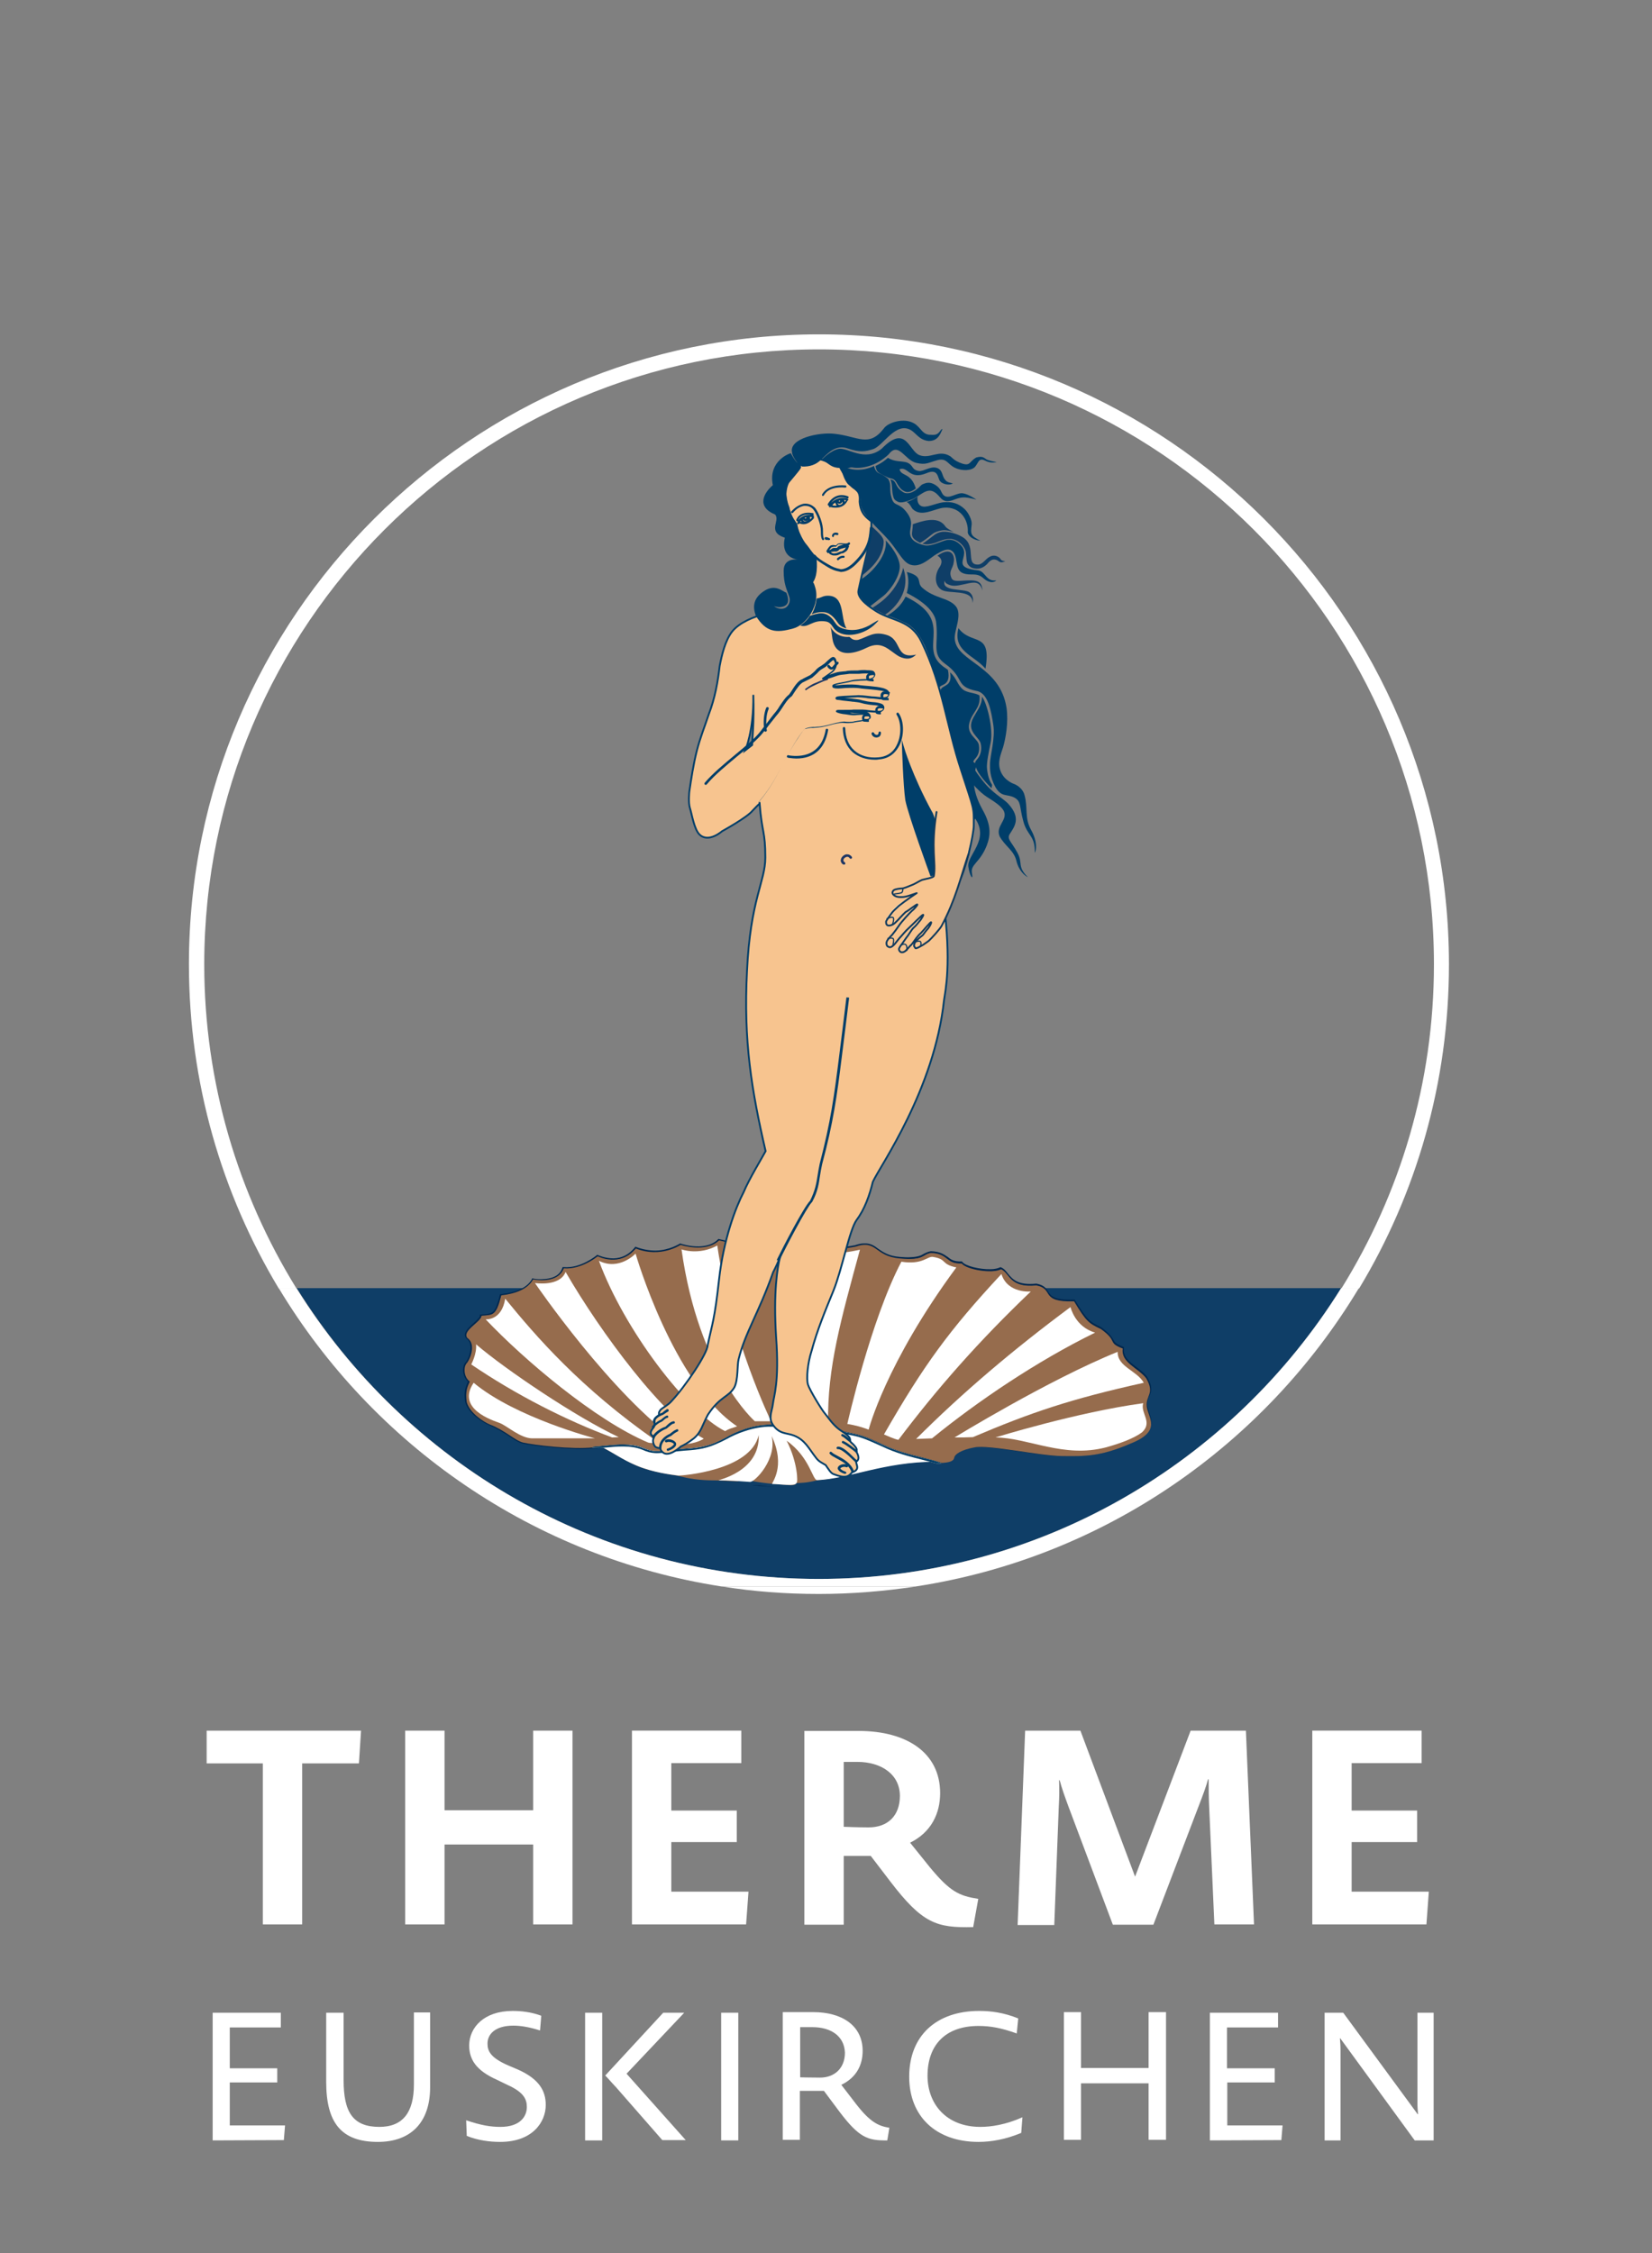 <?xml version="1.0" encoding="utf-8"?>
<!-- Generator: Adobe Illustrator 23.0.3, SVG Export Plug-In . SVG Version: 6.00 Build 0)  -->
<svg version="1.1" id="Ebene_1" xmlns="http://www.w3.org/2000/svg" xmlns:xlink="http://www.w3.org/1999/xlink" x="0px" y="0px"
	 viewBox="0 0 550 750" style="enable-background:new 0 0 550 750;" xml:space="preserve">
<rect x="0" y="0" width="550" height="750" fill="#808080" stroke="none"/>
<g>
	<path style="fill-rule:evenodd;clip-rule:evenodd;fill:#003E69;" d="M327.1,269.5c3.1,5.4,2.6,8.8,1.4,12c-2.3,5.8-5.5,6.2-4.9,9.2
		c0.5,3-0.9,0.4-1.2-2.2c-0.5-3.9,7.1-8.8,2.3-16c-5.2,8.9,1.5,7.2-5.7,18.2c-2.4,3.6-2.2,14.4-7.5,15.4c0.9-3.4-4.4-16.5-3.6-19.8
		c0.5-2.7-11-14.9-10.4-18.4c0.7-3.9-3.8-35.5-3.3-39.3c0.5-3.5,26.3,33.3,26.2,30.9c-0.2-5.4-3.9-11.8-4.2-15
		c2,3.4,2.7,4.5,4.4,6.2c1.7,1.7,3.3,2.9,4.6,3.7C324.3,257.8,322.9,261.9,327.1,269.5z"/>
	<g>
		<path style="fill:#0F3E67;" d="M272.6,525.6c73.3,0,137.7-38.7,173.9-96.8H98.8C135,487,199.4,525.6,272.6,525.6z"/>
		<path style="fill:#FFFFFF;" d="M272.6,530.6c11,0,21.8-0.9,32.4-2.5h-64.7C250.9,529.8,261.6,530.6,272.6,530.6z"/>
		<path style="fill:none;" d="M272.6,116.3c-112.9,0-204.7,91.8-204.7,204.7c0,39.6,11.3,76.5,30.8,107.9h347.7
			c19.5-31.3,30.8-68.3,30.8-107.9C477.3,208.1,385.5,116.3,272.6,116.3z"/>
		<path style="fill:#FFFFFF;" d="M68,321c0-112.9,91.8-204.7,204.7-204.7S477.4,208.1,477.4,321c0,39.6-11.3,76.5-30.8,107.9h5.9
			c19-31.5,29.9-68.4,29.9-107.9c0-115.6-94.1-209.7-209.7-209.7S62.9,205.4,62.9,321c0,39.4,10.9,76.3,29.9,107.9h5.9
			C79.3,397.5,68,360.5,68,321z"/>
		<path style="fill:#FFFFFF;" d="M452.4,428.8h-5.9c-36.2,58.1-100.6,96.8-173.9,96.8s-137.7-38.7-173.9-96.8h-5.9
			c31.4,52.2,84.9,89.6,147.4,99.3h64.7C367.6,518.5,421,481,452.4,428.8z"/>
	</g>
	<g>
		<path style="fill-rule:evenodd;clip-rule:evenodd;fill:#0F3E67;" d="M303.9,174.5c2.8-0.9,8-2.9,10.6,0.4c0.5,1,2.3,1.8,3,2.2
			c-1.3-0.4-2.4-0.6-3.2-0.6c-0.7,0-2.3,0.3-3.5,1c-0.9,0.6-3.1,2.6-4.5,3.2C302.4,178.7,303.9,177.7,303.9,174.5z"/>
		<path style="fill-rule:evenodd;clip-rule:evenodd;fill:#003E69;" d="M305.5,165.3c0,0-0.5,2.2,1.1,3.1c1.6,0.9,4.6-0.8,7.4-1.2
			c2.8-0.3,5.1,0.3,7.2,2.3c1.4,1.4,2.4,3.7,2.3,5c-0.4,3.4-0.4,3.8,2.9,5.5c-2.3-0.2-4.1-1.5-4.2-2.8c0.3-4.2-2.6-8.6-7.9-8.2
			c-3.3,0.3-7.4,3.3-10.4,0.5c-0.5-0.5-0.8-1.7-2.1-2.5C303.1,167,305.5,165.3,305.5,165.3z"/>
		<path style="fill-rule:evenodd;clip-rule:evenodd;fill:#003E69;" d="M296.3,159.6c2.5,0.3,1.3,2.2,4.2,4.1
			c1.7,1.2,3.9-0.1,4.8-0.9c1-0.7,1.1-1.3,2.1-1.7s2.1-0.7,3.6,0.1s2.1,1.8,2.5,2.7c1.4,3,4.2,0.5,6.4,0.3c1.7-0.2,4.5,1.7,5.2,2.1
			c-4.5-1.1-4.9-0.9-8.2,0.3c-3.7,1-3.6-1.6-6-2.9c-2.5-1.4-4.8,1.6-7.4,2.6s-3.9,1.2-4.8,0.6c-1-0.5-1.2-1-1.5-2.4
			C296.9,163,297.1,160.3,296.3,159.6z"/>
		<path style="fill-rule:evenodd;clip-rule:evenodd;fill:#003E69;" d="M291.5,155.1c0,0,2.3-1,4.1-2.7c2.3,1.4,4.3,1,6.2,1.5
			c2.5,0.9,1.5,2.5,4.2,2.9c1.6,0.1,3.7-1.6,5.7-1.1s1.9,2.3,2.6,3.5c0.8,1.2,1.1,1.3,2.9,1.7c-1,0.8-3.4,0.3-4.2-0.7
			c-0.9-1-0.5-4.4-4.5-2.7c-5.8,2.4-6.2-2.4-9-1.3c0.4,2.4,3.8,1,5.4,6.4c-0.4,0.3-2,1.6-3.4,1.1s-2-1.4-2.7-2.5
			c-1.1-2.2-1.9-1.7-3.1-2.2c-1.3-0.6-2.3-1.1-3.2-1.7C291.6,156.7,291.5,155.1,291.5,155.1z"/>
		<g>
			<path style="fill:#00274E;" d="M263.8,495.3c-0.6,0-1.3-0.1-1.9-0.1c-0.4,0-0.7-0.1-0.9-0.1c-0.5,0-1.1-0.1-1.9-0.1
				c-3.1-0.1-7.9-0.3-9.6-0.9l-10.8-0.5c-6.1,0-9.1-0.6-13.3-1.6c-11.2-1.7-14.1-3.3-19.9-6.6c-1.7-0.9-3.5-2-5.9-3.2l-2-0.1
				c-0.8,0.1-1.7,0.2-2.8,0.2c-7.1,0.2-17.7-1.1-20.9-1.8c-1.4-0.4-2.8-1.3-4.4-2.4c-1.9-1.2-4-2.6-6.7-3.7
				c-2.1-0.9-6.9-3.9-7.9-7.6c-0.6-3.5,0.2-5.3,0.8-6.7l0.1-0.2c-2-1.8-2-5-0.9-6.3c0.8-0.8,2-3.5,1.7-5.7c-0.1-1-0.6-1.8-1.3-2.3
				l-0.1-0.1c-1.3-1.7,0.7-3.5,2.5-5.1c1-0.9,2.1-1.9,2.1-2.5v-0.3h0.4c0.4-0.1,0.8-0.1,1.1-0.1c2.8-0.3,3.6-0.4,5.1-6.4l0.1-0.3
				h0.3c5.3-0.6,8.8-2.3,10.3-5l0.1-0.3l0.3,0.1c1.1,0.2,2.2,0.3,3.3,0.2c2-0.1,5.4-0.6,6.4-3.7l0.1-0.3h0.4
				c5.6,0.5,10.9-3.9,10.9-3.9l0.2-0.2l0.3,0.1c0,0,2.3,1.1,5.2,1.1c2.8-0.1,5.1-1.3,7-3.6l0.2-0.3l0.3,0.1c2.1,0.8,4.3,1.2,6.5,1.2
				c4.7-0.1,7.9-2.3,8-2.3l0.2-0.1l0.2,0.1c0,0,2.9,1,6.1,0.9c2.6-0.1,4.7-0.8,6.2-2.3l0.2-0.2l0.3,0.1c7.4,1.8,9.2,1.6,13.6,1.3
				c1.5-0.1,3.1-0.2,5.3-0.3c4.7-2.5,5.7-1.9,9.2-0.5l1.1,0.4c4.6,2.2,9.1,2.5,16,1.1c1.1-0.4,2.1-0.6,3-0.6
				c2.1-0.1,3.4,0.8,4.7,1.8c1.6,1.1,3.4,2.4,7.1,2.7c1.4,0.1,2.7,0.2,3.7,0.1c2.5-0.1,3.5-0.6,4.3-1.1c0.6-0.3,1.3-0.7,2.4-0.9
				c3.1,0.1,4.4,1.1,5.6,1.9c1.1,0.9,2.1,1.6,4.6,1.5h0.2l0.1,0.2c1,1.3,5.7,2.5,9.4,2.4c1.4,0,2.4-0.3,3.1-0.6l0.2-0.1l0.2,0.1
				c1,0.4,1.6,1.2,2.3,2.1c1.5,1.8,3.2,3.9,9.3,3.3h0.1h0.1c2.6,0.5,3.3,1.7,3.9,2.7c0.9,1.4,1.8,2.8,8.5,2.6h0.3l0.1,0.2
				c4,6.5,4.7,7.1,8.7,9c3,2.2,3.6,3.4,4.1,4.2c0.4,0.8,0.7,1.3,3.2,2.3l0.3,0.1v0.3c-0.4,2.9,1.8,4.6,4.2,6.4c1.3,1,2.6,2,3.5,3.2
				c2,3.5,1.4,5,0.7,6.5c-0.4,0.9-0.7,1.7-0.6,3c0.1,0.8,0.3,1.6,0.6,2.4c1,3,2.3,6.8-6.2,10.3c-10.1,4.4-15.6,4.3-22.9,4.2h-0.3
				c-3.4,0-8.6-0.8-13.6-1.5c-5.3-0.8-10.8-1.6-14-1.5c-0.5,0-1,0.1-1.3,0.1c-5.3,0.9-6.3,2.5-6.4,2.8c0,0.1,0,0.2-0.1,0.2
				c-0.3,1.2-0.9,2.2-6.9,2.2c-0.1,0-0.3,0-0.4,0h-0.1c-11.8,0.6-17.2,2-22.9,3.4c-4.2,1.1-8.5,2.1-15.6,2.9c-3,0.8-4.8,0.8-6.3,0.9
				C265.4,495,264.6,495.3,263.8,495.3L263.8,495.3z M197.5,481.3l2.4,0.1c2.4,1.3,4.4,2.4,6,3.3c5.7,3.3,8.6,4.9,19.6,6.5
				c4.2,1,7.2,1.6,13.1,1.6l11,0.6c1.5,0.5,6.4,0.7,9.4,0.8c0.8,0,1.4,0.1,1.9,0.1c0.2,0,0.6,0,1,0.1c0.5,0.1,1.2,0.1,1.7,0.1
				c0.7,0,1.2-0.2,1.4-0.5l0.1-0.2h0.4c1.5,0,3.3-0.1,6.3-0.9c7-0.8,11.3-1.9,15.5-2.9c5.8-1.5,11.2-2.8,23.2-3.5h0.2
				c0.1,0,0.2,0,0.3,0c5.6,0,5.9-1,6-1.6c0-0.1,0.1-0.3,0.1-0.4c0.2-0.5,1.4-2.3,7.1-3.3c2.7-0.5,9.3,0.4,15.6,1.3
				c5,0.7,10.2,1.5,13.5,1.5h0.3c7.2,0.1,12.6,0.2,22.5-4.1c7.9-3.2,6.8-6.3,5.8-9.3c-0.3-0.9-0.6-1.8-0.7-2.6
				c-0.1-1.5,0.3-2.5,0.7-3.4c0.6-1.5,1.1-2.7-0.7-5.9c-0.9-1.1-2.1-2.1-3.4-3c-2.4-1.8-4.8-3.7-4.5-6.8c-2.5-1-2.9-1.6-3.4-2.6
				c-0.4-0.8-1-1.9-3.8-3.9c-4.1-1.9-5-2.6-8.9-9.1c-7,0.2-8-1.5-9-3c-0.6-1-1.1-1.8-3.3-2.3c-6.6,0.6-8.5-1.7-10-3.6
				c-0.6-0.7-1.1-1.4-1.8-1.7c-0.8,0.4-1.9,0.6-3.3,0.6c-3.5,0.1-8.5-1-10-2.6c-2.7,0-3.9-0.9-5-1.7c-1.1-0.9-2.2-1.7-5-1.8
				c-0.8,0.1-1.4,0.4-2,0.8c-0.9,0.5-2,1.1-4.8,1.2c-1.1,0-2.3,0-3.8-0.1c-3.9-0.3-5.9-1.8-7.5-2.9c-1.3-0.9-2.4-1.7-4.2-1.6
				c-0.8,0-1.7,0.2-2.8,0.6c-2.6,0.5-4.8,0.8-6.8,0.8c-3.7,0.1-6.8-0.5-9.9-2l-1.1-0.4c-3.4-1.4-4-1.8-8.4,0.5l-0.2,0.1
				c-2.2,0.1-3.9,0.2-5.4,0.3c-4.5,0.3-6.3,0.5-13.6-1.3c-1.6,1.5-3.9,2.3-6.7,2.3c-2.9,0.1-5.4-0.6-6.2-0.8
				c-0.8,0.5-3.9,2.2-8.3,2.3c-2.2,0.1-4.4-0.3-6.6-1.1c-2,2.3-4.5,3.5-7.5,3.6c-2.5,0.1-4.6-0.7-5.3-1c-1,0.8-5.2,3.8-10.1,4
				c-0.3,0-0.6,0-0.9,0c-1,2.4-3.5,3.8-7.2,3.9c-1,0-2,0-3.1-0.2c-1.7,2.8-5.2,4.5-10.5,5.2c-1.5,6.1-2.6,6.4-5.8,6.7
				c-0.2,0-0.5,0.1-0.8,0.1c-0.2,0.8-1.2,1.7-2.4,2.7c-1.9,1.7-3.2,3-2.4,4.1c0.9,0.6,1.5,1.6,1.6,2.8c0.3,2.4-1.1,5.4-1.9,6.3
				c-0.9,1.1-0.8,4.1,1.1,5.5l0.2,0.2l-0.3,0.7c-0.6,1.3-1.3,2.9-0.7,6.2c1,3.5,5.4,6.3,7.4,7.1c2.7,1,4.9,2.5,6.8,3.8
				c1.6,1,2.9,1.9,4.1,2.3c3.1,0.7,13.6,2,20.6,1.8C195.8,481.5,196.7,481.3,197.5,481.3L197.5,481.3z"/>
			<path style="fill-rule:evenodd;clip-rule:evenodd;fill:#FEE6C2;" d="M200.2,481.8c4.6-0.3,8.9-1.7,14,0.4
				c3.2,1.3,3.8,1.3,11.6,0.5c3.1-0.4,8.5-0.4,13.2-2.6c7.8-3.6,11-5.6,18-5.5c10.2,0.2,13.5,0.1,24.1,2.3c5.3,1.1,5.7,1.1,12.7,4.2
				c6.7,3.3,13,4.2,17.7,5.8c-16.8,0-28.9,5.7-39.2,6.2c-1.6,0.2-2.4-7.6-10.2-13.1c3.8,7.2,3.8,14,3.3,14c-0.3,1.3-5.6,0.4-8.1,0.4
				c-0.4-0.3,4.7-5.6-0.2-16.1c2.6,10.5-6.3,15.4-7.2,15.4c-3.1-0.2-7.6-0.6-10.5-0.5c-0.8-0.1,13.8-2.7,13.3-15.2
				c-2.8,12-25.7,13.6-26.8,13.6c-2.3-0.3-8.5-1-14.1-3.5C207,485.8,204,483.5,200.2,481.8z"/>
			<path style="fill:#966C4D;stroke:#0F3E67;stroke-miterlimit:22.926;" d="M293.6,481.3c-6.7-3-7.3-3.2-12.1-4.1
				c-0.2,0-0.4-0.1-0.6-0.1c-0.1,0,0,0-0.3-0.1c-10.4-2.1-13.8-2.2-23.9-2.3c-6.1-0.1-12.2,2.6-14.8,4.1c-0.7,0.4-2.7,1.4-3.8,1.8
				c-3.9,1.6-7.5,1.8-10.4,2.1c-0.8,0.1-1.5,0.1-2.1,0.2c-3.9,0.4-6,0.6-7.6,0.6c-1.6-0.1-2.6-0.4-4.2-1.1
				c-3.9-1.6-8.7-1.1-12.7-0.7c-0.3,0-0.9,0.1-1.6,0.1c10.7,5.6,11.4,7.7,25.8,9.9c4.1,1,7.1,1.6,13.2,1.6l10.9,0.5
				c-10.6-3.8-2.6,0.2,11.4,0.9c1.1,0,3.7,0.7,4.6-0.5c1.5-0.1,3.4-0.1,6.5-0.9c16.5-1.9,17.9-5.3,38.6-6.4c0.1,0,0.3,0.1,0.5,0.1
				c0.3,0,0.6,0,0.9,0c-1.4-0.4-3.7-1-5-1.3C303,484.8,298.1,483.5,293.6,481.3z"/>
			<path style="fill-rule:evenodd;clip-rule:evenodd;fill:#FFFFFF;" d="M200.2,481.6c4.6-0.3,8.9-1.6,14,0.4
				c3.2,1.3,3.8,1.3,11.6,0.5c3.1-0.4,8.4-0.4,13.2-2.6c7.8-3.6,11-5.6,18-5.4c10.2,0.2,13.4,0.1,24,2.2c5.3,1.1,5.7,1.1,12.7,4.2
				c6.7,3.2,12.9,4.2,17.6,5.7c-16.8,0-28.9,5.7-39.2,6.1c-1.6,0.2-2.4-7.6-10.2-13.1c3.7,7.2,3.8,14,3.3,14
				c-0.3,1.3-5.6,0.4-8.1,0.4c-0.4-0.3,4.7-5.6-0.2-16c1.9,7.7-5.6,15.4-7.2,15.3c-3.1-0.2-7.6-0.6-10.4-0.5
				c-0.8-0.1,13.8-2.7,13.3-15.1c-2.7,11.9-25.6,13.5-26.7,13.5c-2.3-0.3-8.5-1-14.1-3.4C207,485.8,204.1,483.5,200.2,481.6z"/>
			<path style="fill:#00274E;" d="M197.6,481.6c-0.1,0-0.1,0-0.2,0l0.3,0.2c0.5,0,1.3-0.1,2.1-0.2l0,0H197.6z"/>
			<path style="fill:#00274E;" d="M312,487c0.2,0.1,0.3,0.1,0.5,0.1l1.5-0.1l-0.5-0.2C313,487,312.5,487,312,487z"/>
			<path style="fill:#FEE6C2;" d="M307.1,485.3c-4-1-8.7-2.2-13.2-4.3l0,0c-6.7-3.1-7.4-3.2-12.2-4.2c-0.2,0-0.4-0.1-0.6-0.1
				c-0.3-0.1-0.2,0-0.3-0.1c-10.4-2.1-13.9-2.2-24-2.3c-6.3-0.1-12,2.4-15.1,4.2c-1,0.6-3,1.5-3.7,1.8c-3.8,1.6-7.3,1.8-10.2,2
				c-0.7,0-1.4,0.1-2.1,0.2c-3.9,0.4-6,0.6-7.5,0.6c-1.5-0.1-2.4-0.4-4-1c-4.1-1.7-8.9-1.2-13-0.8c-1.1,0.1-2.2,0.2-3.2,0.3l-1,0.1
				l0.3,0.2c0.1,0,0.1,0,0.2,0l2.1,0.1l0,0c0.6,0,1.2-0.1,1.6-0.1c4.1-0.4,8.8-0.9,12.7,0.7c1.6,0.7,2.6,1,4.2,1.1
				c1.5,0.1,3.7-0.2,7.6-0.6c0.6-0.1,1.3-0.1,2.1-0.2c2.9-0.2,6.5-0.4,10.4-2.1c1-0.4,3.1-1.4,3.8-1.8c2.6-1.5,8.7-4.2,14.8-4.1
				c10,0.1,13.5,0.3,23.9,2.3c0.3,0.1,0.2,0,0.3,0.1c0.2,0,0.4,0.1,0.6,0.1c4.8,0.9,5.4,1.1,12.1,4.1c4.5,2.2,9.3,3.4,13.3,4.4
				c1.2,0.3,3.6,1,5,1.3c0.5,0,1,0,1.5-0.1l-0.9-0.3C311,486.1,309.1,485.8,307.1,485.3z"/>
			<path style="fill:#003E69;" d="M307.1,485.3c-4-1-8.7-2.2-13.2-4.3l0,0c-6.7-3.1-7.4-3.2-12.2-4.2c-0.2,0-0.4-0.1-0.6-0.1
				c-0.3-0.1-0.2,0-0.3-0.1c-10.4-2.1-13.9-2.2-24-2.3c-6.3-0.1-12,2.4-15.1,4.2c-1,0.6-3,1.5-3.7,1.8c-3.8,1.6-7.3,1.8-10.2,2
				c-0.7,0-1.4,0.1-2.1,0.2c-3.9,0.4-6,0.6-7.5,0.6c-1.5-0.1-2.4-0.4-4-1c-4.1-1.7-8.9-1.2-13-0.8c-1.1,0.1-2.2,0.2-3.2,0.3l-1,0.1
				l0.3,0.2c0.1,0,0.1,0,0.2,0l2.1,0.1l0,0c0.6,0,1.2-0.1,1.6-0.1c4.1-0.4,8.8-0.9,12.7,0.7c1.6,0.7,2.6,1,4.2,1.1
				c1.5,0.1,3.7-0.2,7.6-0.6c0.6-0.1,1.3-0.1,2.1-0.2c2.9-0.2,6.5-0.4,10.4-2.1c1-0.4,3.1-1.4,3.8-1.8c2.6-1.5,8.7-4.2,14.8-4.1
				c10,0.1,13.5,0.3,23.9,2.3c0.3,0.1,0.2,0,0.3,0.1c0.2,0,0.4,0.1,0.6,0.1c4.8,0.9,5.4,1.1,12.1,4.1c4.5,2.2,9.3,3.4,13.3,4.4
				c1.2,0.3,3.6,1,5,1.3c0.5,0,1,0,1.5-0.1l-0.9-0.3C311,486.1,309.1,485.8,307.1,485.3z"/>
			<path style="fill:#966C4D;" d="M381.6,458.8c-2.7-3.5-8.5-5.2-7.8-9.9c-5.3-2-1.4-2.3-7.3-6.5c-4.1-1.9-4.9-2.6-8.9-9.2
				c-11.6,0.3-6.5-4.1-12.5-5.3c-9.1,0.9-8.9-4.1-11.8-5.4c-3,1.6-11.6,0.1-13.1-1.9c-5.4,0.2-4.3-3.3-10.2-3.5
				c-3.1,0.5-2.1,2.6-10.5,1.8c-8.4-0.7-7.5-6.4-14.7-3.9c-7.3,1.4-11.9,1-16.3-1.1c-4.4-1.8-5.1-2.5-9.9,0.1
				c-9.3,0.3-9.7,1.2-19.2-1.1c-4.5,4.3-12.8,1.5-12.8,1.5s-6.7,4.5-14.9,1.2c-5.2,6.4-12.7,2.6-12.7,2.6s-5.4,4.5-11.3,4
				c-1.2,3.5-5.5,4.5-10.2,3.7c-1.8,3.3-6.1,4.8-10.6,5.3c-1.8,7.1-2.8,6.4-6.6,6.8c0,2-6.6,5-4.7,7.4c3.1,2.1,0.8,7.4-0.3,8.5
				c-1,1.3-0.9,4.5,1.1,6c-0.6,1.4-1.6,3.1-1,6.9c1,3.5,5.5,6.5,7.7,7.4c5,1.9,8.3,5.3,11,6c3.5,0.8,16.5,2.4,23.4,1.6l-0.3-0.2
				l1-0.1c1-0.1,2.1-0.2,3.2-0.3c4.1-0.4,9-0.9,13,0.8c1.5,0.6,2.5,1,4,1c1.5,0.1,3.6-0.1,7.5-0.6c0.7-0.1,1.4-0.1,2.1-0.2
				c2.9-0.2,6.4-0.4,10.2-2c0.7-0.3,2.6-1.2,3.7-1.8c3.2-1.9,8.9-4.3,15.1-4.2c10.1,0.1,13.6,0.3,24,2.3c0.1,0,0,0,0.3,0.1
				c0.2,0,0.4,0.1,0.6,0.1c4.8,1,5.5,1.1,12.2,4.2l0,0c4.5,2.2,9.2,3.3,13.2,4.3c2,0.5,3.9,1,5.4,1.5l0.9,0.3
				c4.4-0.3,3.9-1.5,4.2-2.1c0.3-0.7,1.8-2.2,6.7-3.1c4.9-0.9,21.5,2.8,29,2.9c7.5,0.1,12.9,0.2,23-4.2c10.5-4.2,5.7-8.6,5.3-12.3
				C381.4,464.4,384.6,464,381.6,458.8z"/>
			<g>
				<path style="fill-rule:evenodd;clip-rule:evenodd;fill:#FFFFFF;" d="M188.3,423.4c11.8,20.4,32.8,48.6,46,55.5
					c-1.6,1.2-6.3,2.4-8,1.4c-22.7-15.8-48.2-53.2-48.2-53.2S186.4,428.4,188.3,423.4z"/>
				<path style="fill-rule:evenodd;clip-rule:evenodd;fill:#FFFFFF;" d="M168.2,432.3c10.2,12.5,24.9,29.6,50.2,47.3
					c1.2,0.8-1.7,0.9-2.6,0.6c-17.6-7.4-41.4-27.6-54.1-41C161.7,439.1,167,439.8,168.2,432.3z"/>
				<path style="fill-rule:evenodd;clip-rule:evenodd;fill:#FFFFFF;" d="M158.5,447.5c9.8,8.4,33.4,24.3,47.5,30.9l-2.2,0.1
					c-15.1-5.6-31.9-14.1-46.9-24.3C156.8,454.3,158.8,450.8,158.5,447.5z"/>
				<path style="fill-rule:evenodd;clip-rule:evenodd;fill:#FFFFFF;" d="M157.7,460.3c13.9,11.6,40.4,18.5,40.4,18.5h-21
					c-3.9-0.1-8.2-4.1-10.7-5.1C164,472.8,151.8,469,157.7,460.3z"/>
				<path style="fill-rule:evenodd;clip-rule:evenodd;fill:#FFFFFF;" d="M294.3,477.5c13.2-23,21.7-34.7,39.1-53.4
					c2.1,6.6,9.8,5.8,9.8,5.8c-17.4,16.6-31.1,32.2-44.1,49.4C297.6,479,295.5,478,294.3,477.5z"/>
				<path style="fill-rule:evenodd;clip-rule:evenodd;fill:#FFFFFF;" d="M305,479c15.4-15.4,32.4-29.8,51.4-43.9
					c0,0,1.5,6.6,8.2,8.5c-19.4,9.5-39.2,22.9-54.3,35.2L305,479z"/>
				<path style="fill-rule:evenodd;clip-rule:evenodd;fill:#FFFFFF;" d="M317.8,478.5c0,0,31.1-19.1,54.3-28.5
					c-0.1,5,6.4,6.2,8.7,10.3c-24.4,5.4-37.6,9.9-56.9,18.1C321.9,478.5,319.8,478.5,317.8,478.5z"/>
				<path style="fill-rule:evenodd;clip-rule:evenodd;fill:#FFFFFF;" d="M331.4,478.5c0,0,27.1-8.4,49.2-11.4
					c-1,3.4,3.3,6.3-0.4,9.7c-2.5,1.9-7.2,3.7-12,5C354.1,485.5,342.4,478.6,331.4,478.5z"/>
				<path style="fill-rule:evenodd;clip-rule:evenodd;fill:#FFFFFF;" d="M226.9,415.9c0,0,5.8,2.1,11.9-1.3
					c4.5,30.9,17.9,58.5,17.9,58.5h-5.4C251.3,473.1,232.6,456.8,226.9,415.9z"/>
				<path style="fill-rule:evenodd;clip-rule:evenodd;fill:#FFFFFF;" d="M211.6,417.3c0,0,12.4,43.1,33.8,57.5
					c-1.8,0.6-2.9,0.9-4,1.6c-12.7-6.4-33.6-33.8-42-56.7C206.2,423.1,211.6,417.3,211.6,417.3z"/>
				<path style="fill-rule:evenodd;clip-rule:evenodd;fill:#FFFFFF;" d="M263.8,475.5c-1.1-29.7-1.5-43.7,1.6-60.9
					c5.1,5.2,20.9,1.4,20.9,1.4c-6.3,23.2-10.9,39.2-10.6,57.7C275.6,473.5,270.3,475.8,263.8,475.5z"/>
				<path style="fill-rule:evenodd;clip-rule:evenodd;fill:#FFFFFF;" d="M282.1,474c0,0,7.8-34.7,18-54c7.1,1.1,8.7-1.9,10.5-1.6
					c4.9,0.8,2.5,2.4,7.8,3.5c-23.6,32-29.2,54-29.2,54C286.8,475,285,474.5,282.1,474z"/>
			</g>
		</g>
		<path style="fill-rule:evenodd;clip-rule:evenodd;fill:#F7C48F;stroke:#003E69;stroke-width:0.6;stroke-miterlimit:22.926;" d="
			M289.1,182.2c0.5-2.3,1.3-7.8,0.9-8.7c-1.3-1.1-3.5-2.4-3.8-6.5c0-0.5,0.3-2.5-0.8-3.6c-1-1.1-1.5-1-2.1-1.9
			c-0.8-1.2-3.4-5.2-3.8-6.4c-4.1-1-5.9-2.7-8.2-2.2c-2.4,0.7-2.6,0.2-4,0.8c-1.4,0.5-2.4,2-3.9,4.3c-1.6,2.2-1.6,0.8-1.9,4.3
			s1,6.7,1,6.7s0.7,3.3,2.6,5.5c0.8,4.2,2.4,6,3.7,7.6c0.5,0.7,1.7,2.4,2.7,3.4c0,0,0.9,5.8-1.3,8.5c-3,5.7-7.9,10.4-15.6,10.4
			c-3.4,0.8-8.5,2.8-10.9,5.9c-2.3,3-3.4,7.8-4.1,11.4c-0.6,5.3-1.6,10.8-3.6,16c-1.5,4.5-2.9,7.9-4,12.2c-1.1,4.3-1.9,9.5-2.5,13.6
			c0,0-0.4,3.7,0.2,5.5c0.6,1.8,1.4,7.1,3.2,8.8c3,2.9,7.5-1.1,7.5-1.1s8.4-4.6,10.2-6.9c0.8-0.8,1.5-1.6,2.3-2.3
			c0.8,10,1.9,9,1.9,18c0,8-5,13.9-6.1,37.8c-1.2,23.2,1.5,39.6,6.2,59.9c-1.4,2.6-5.4,9.1-7.3,13.6c-2.7,5.2-6.7,15.7-8.2,29.1
			c-1.5,13.5-2.2,14.4-3.8,21.9c0,2.6-7.3,13.6-12.2,18.8c-1,1.1-2.7,2-3.4,2.6c-1.3,1.6,0,1.4-1,2.2c-2.1,1.5-0.3,2.7-1.6,4
			c-2,2.6,0.7,2.4,0.2,3.4c-0.5,0.9,0.1,2.4,0.6,2.8c0.5,0.4,1.6,0.5,1.6,0.5c0.2,0.1-0.1,0.7,1.2,1.6c2.1,1.2,5.7-2.2,5.7-2.2
			c0.7-0.3,2.4-1.2,4.3-2.7c2.5-2.1,2.8-4.4,4.7-7.9c4.1-6.2,6.8-5.7,8.8-9.1c1.3-2.6,0.9-7.3,1.4-9.3c2.2-9,6.6-15.1,11.5-29
			c1-1.9,1.6-3.3,2.2-4.7c-0.7,3-2.2,11.2-1.2,26.4c1.1,15.1-0.8,19.5-1.1,22.3c-0.3,2.4-1.6,4.5,0.1,6.9c2.2,3.1,4.5,2.5,7,3.5
			c3.7,1.5,4.8,4.2,7.3,7.4c1,1.3,1.9,1.6,3.2,2.4c0.9,1.3,1.7,2.7,2.6,3c3.8,1.5,5,0.9,6.1-0.5c1-0.6,0.7-0.1,1.5-0.9
			c0.7-0.8,0-1.9-0.1-2.7c1.6-0.9,0.4-2.9,0-3.5c1-0.8-1.6-2.9-1.6-2.9c-0.7-0.7-0.1-1.1-0.7-1.8c-0.8-1-2.2-1.8-3.2-2.5
			c-2.3-1.7-3.8-4.1-4.8-5.3c-1.1-1.2-5.2-8-5.7-9.7c-0.6-2-0.1-7.2,1.2-11.2c1.9-7,4.4-13,7.3-20.1c2.9-7.2,5.3-20.2,7.7-23.5
			c2.7-3.6,4.3-8.2,5.4-12.7c2.4-5.3,20.5-30.6,23.7-60.5c0.4-2.9,2.6-12.2-0.2-33.1c-0.4-3.3,2.3-1,5.1-6c2.4-4.4,5-16.1,5-19
			c0-6.3,0.3-4.5-4.3-18.7c-4.7-14.2-5.9-27.6-13.1-42.5c-3.4-7.1-9.4-6.8-14.7-9.9c-2.1-1.3-6.8-4.3-6.3-7.1
			C287.3,189.5,289.1,182.1,289.1,182.2z M300.6,248.6c0,0,2.8,9.6,9.4,21.7c1.4,1.7,5.7,20.9,0,21.1c0,0-7.4-20.3-8.3-25.1
			C301,261.6,300.6,248.6,300.6,248.6z M250.4,248l-2.3,1.8c0,0,2.9-6.4,2.7-18.5C251.1,240.8,250.4,246.4,250.4,248z"/>
		<g>
			<path style="fill:#003E69;" d="M277.6,184.9c-0.8,0-1.5-0.6-1.5-0.6c-0.1-0.1-0.1-0.2-0.1-0.3c-0.1,0-0.2,0.1-0.2,0.1
				c-0.2,0.1-0.4,0-0.4-0.2v-0.1c0,0,0,0-0.1,0c-0.2-0.1-0.2-0.3-0.1-0.5c0,0,0.2-0.4,0.5-0.8c0.4-0.6,0.8-1,1.2-1
				c0.3-0.1,0.6-0.1,1,0c0.1,0,0.3,0,0.4,0.1l0.5-0.5c0.6-0.4,1.6-0.3,2.2-0.2c0.7,0.1,1,0,1.4-0.2l0.1-0.1c0.2-0.1,0.4,0,0.5,0.2
				c0,0.1,0,0.2,0,0.3l0,0c-0.1,0.1-0.3,0.3-0.5,0.5l0,0c0.2,0.1,0.2,0.3,0.1,0.5s-0.2,0.3-0.2,0.5c-0.2,0.4-0.4,0.8-1.1,1.2
				c-0.6,0.4-0.8,0.4-1,0.4c-0.1,0-0.2,0-0.5,0.2c-0.8,0.4-0.8,0.4-1.5,0.5H278C277.9,184.9,277.8,184.9,277.6,184.9L277.6,184.9z
				 M276.6,183.8c0.1,0.1,0.6,0.5,1.2,0.4h0.2c0.6-0.1,0.6-0.1,1.3-0.4c0.4-0.2,0.5-0.2,0.7-0.2c0.1,0,0.2,0,0.7-0.3
				c0.6-0.4,0.7-0.6,0.8-0.9c0-0.1,0.1-0.1,0.1-0.2c-0.1,0-0.1,0.1-0.2,0.1c-1.1,0.3-1.5,0.4-1.9,0.6c-0.1,0-0.1,0.1-0.2,0.2
				c-0.2,0.2-0.4,0.4-0.9,0.5c-0.3,0-0.5,0-0.7,0c-0.1,0-0.2,0-0.6,0.1C277.1,183.6,276.9,183.7,276.6,183.8L276.6,183.8z
				 M277.3,182.1c-0.1,0-0.2,0-0.3,0c0,0-0.3,0.1-0.7,0.7c-0.1,0.2-0.2,0.3-0.3,0.4c0.3-0.1,0.7-0.3,1-0.6c0.6-0.3,0.8-0.2,1-0.2
				c0.1,0,0.2,0,0.4,0c0.3,0,0.3-0.1,0.4-0.2c0.1-0.1,0.2-0.3,0.4-0.4c0.4-0.2,1-0.3,1.8-0.6c-0.1,0-0.2,0-0.3,0
				c-0.5,0-1.4-0.1-1.7,0.1l-0.7,0.7H278c0,0-0.4,0-0.6-0.1C277.6,182.1,277.5,182.1,277.3,182.1L277.3,182.1z M274,179.8
				c-0.1,0-0.2,0-0.2-0.1c-0.4-0.4-0.5-1.5-0.5-2.5c0-0.1,0-0.3,0-0.3c0-2.3-1.3-5.7-2.5-7.3c-0.9-1-1.9-1.3-3.2-1.2
				c-1.4,0.3-2.5,1-3.6,2.3c-0.1,0.1-0.4,0.2-0.5,0c-0.1-0.1-0.2-0.4,0-0.5c1.2-1.3,2.4-2.1,4-2.5c1.5-0.2,2.8,0.3,3.9,1.4
				c1.3,1.7,2.7,5.4,2.6,7.8c0,0,0,0.2,0,0.3c0,0.4,0,1.7,0.3,2c0.1,0.1,0.1,0.4,0,0.5C274.1,179.8,274.1,179.8,274,179.8L274,179.8
				z M275.9,179.8c-0.1,0-0.1,0-0.2,0l-0.2-0.1c-0.1,0-0.1-0.1-0.1-0.1l0,0c-0.1,0.2-0.3,0.2-0.5,0.1c-0.1-0.1-0.5-0.4-0.3-0.7
				c0-0.1,0.2-0.3,0.6-0.2c0.5,0.1,0.5,0.2,0.8,0.3l0.2,0.1c0.2,0.1,0.2,0.3,0.1,0.5C276.1,179.7,276,179.8,275.9,179.8L275.9,179.8
				z M277.4,178.8c-0.2,0-0.4-0.2-0.4-0.4c0-0.1,0-0.6,0.5-0.9c0.3-0.2,0.8-0.3,1.4-0.1c0.2,0.1,0.3,0.3,0.2,0.5
				c-0.1,0.2-0.3,0.3-0.5,0.2c-0.4-0.1-0.6-0.1-0.8,0c-0.1,0.1-0.2,0.3-0.2,0.4C277.6,178.6,277.6,178.7,277.4,178.8L277.4,178.8
				L277.4,178.8z M267.5,174.5c-0.6,0-1.1-0.2-1.4-0.3l0,0c0,0.2-0.2,0.3-0.4,0.3c-0.2,0-0.3-0.2-0.3-0.4c0,0,0.1-0.3,0.3-0.6
				c-0.1,0.1-0.2,0.1-0.3,0c-0.2,0-0.3-0.2-0.3-0.4c0,0,0.8-3.1,5.5-2.3c0.2,0,0.3,0.2,0.3,0.4c0,0.1-0.1,0.2-0.2,0.3l0,0
				c0.2,0,0.3,0.2,0.3,0.4c0,0.1,0,0.1-0.1,0.2c0.1,0.1,0.2,0.3,0,0.5C269.6,174.1,268.4,174.5,267.5,174.5L267.5,174.5z
				 M266.4,173.6c0.1,0.1,0.3,0.1,0.5,0.2c-0.1-0.2-0.2-0.3-0.3-0.5C266.6,173.4,266.5,173.5,266.4,173.6L266.4,173.6z M267.3,172.9
				c0,0.2,0.2,0.5,0.4,0.6c0.2,0.1,0.4,0.1,0.7,0c0.3-0.1,0.5-0.2,0.6-0.4c0-0.1,0.1-0.2,0.1-0.3c0,0.1-0.1,0.3-0.2,0.4
				c-0.2,0.2-0.6,0.3-1,0.2C267.6,173.3,267.4,173.1,267.3,172.9L267.3,172.9z M269.1,171.3c-2.6,0-3.2,1.5-3.4,1.9
				c0.6-0.8,1.7-1.9,4.2-1.8C269.6,171.3,269.5,171.3,269.1,171.3L269.1,171.3z M269.6,172.1c0.1,0.2,0.1,0.5,0.1,0.8
				c0.2-0.2,0.5-0.5,0.7-0.7C270.1,172.1,269.9,172.1,269.6,172.1L269.6,172.1z M267.9,172.4c0,0,0,0.1,0.1,0.1c0,0,0,0.1,0.1,0.1
				s0.2,0,0.3-0.1c0,0,0.1-0.1,0-0.2v-0.1C268.1,172.3,268,172.4,267.9,172.4L267.9,172.4z M278.1,169c-0.9,0-1.5-0.2-1.5-0.2
				s0,0-0.1,0c-0.1,0.1-0.3,0.1-0.4,0c-0.2-0.1-0.2-0.3-0.1-0.5c-0.1,0-0.1,0-0.2,0c-0.2-0.1-0.3-0.3-0.2-0.5c0,0,2.1-4.3,6.7-2.6
				c0.2,0.1,0.3,0.3,0.2,0.5c-0.1,0.2-0.3,0.3-0.5,0.2c-2.8-1-4.5,0.4-5.3,1.5c1-1,2.8-2.2,5.5-1.4c0.2,0.1,0.3,0.3,0.2,0.4
				c0,0.1-0.1,0.2-0.2,0.2c0,0.1,0,0.1-0.1,0.2C281.1,168.7,279.4,169,278.1,169L278.1,169z M277.1,168.2c0.3,0.1,0.8,0.2,1.5,0.1
				c-0.3-0.3-0.5-0.8-0.5-1C277.6,167.6,277.3,167.9,277.1,168.2L277.1,168.2z M278.8,167.4c0.1,0.2,0.2,0.5,0.4,0.6
				c0.2,0.1,0.4,0.1,0.6,0c0.4-0.1,0.6-0.3,0.7-0.5s0-0.4,0-0.6c0,0.1,0,0.2-0.1,0.2c-0.2,0.4-0.5,0.6-0.9,0.6
				S278.9,167.5,278.8,167.4L278.8,167.4z M281,166.4c0.1,0.2,0.2,0.4,0.2,0.7c0.2-0.2,0.3-0.4,0.5-0.6
				C281.5,166.5,281.3,166.5,281,166.4L281,166.4z M279.3,166.7c0,0,0,0.1,0,0.2c0,0.1,0.2,0.1,0.2,0.1s0.1-0.1,0.2-0.2v-0.1
				l-0.1-0.1C279.5,166.6,279.4,166.6,279.3,166.7L279.3,166.7L279.3,166.7z M274,165.1h-0.1c-0.2-0.1-0.3-0.3-0.2-0.5
				c0.1-0.1,1.5-3.5,7.8-3c0.2,0,0.3,0.2,0.3,0.4s-0.2,0.3-0.4,0.3c-5.7-0.5-7,2.4-7.1,2.6C274.1,165,274.1,165.1,274,165.1
				L274,165.1z M279,186.5c-0.1,0-0.2,0-0.2-0.1c-0.2-0.1-0.2-0.3-0.1-0.5c0,0,0.9-1,2.2-0.9c0.2,0,0.3,0.2,0.3,0.4
				s-0.2,0.3-0.4,0.3c-0.9-0.1-1.6,0.7-1.6,0.7S279.1,186.5,279,186.5L279,186.5z"/>
		</g>
		<g>
			<path style="fill:#003E69;" d="M222.4,483c-0.2,0-0.3-0.1-0.4-0.3c-0.1-0.2,0-0.5,0.3-0.5c1.4-0.5,1.7-1,1.9-1.2l0.1-0.1
				c0.1-0.1,0.1-0.2,0-0.3c-0.4-0.5-1.6-0.8-2.3-0.5c-0.2,0.1-0.5,0-0.6-0.2s0-0.5,0.2-0.6c1-0.5,2.7,0,3.3,0.8
				c0.3,0.4,0.3,0.9,0,1.3c-0.2,0.3-0.7,0.9-2.3,1.5C222.5,482.8,222.5,483,222.4,483L222.4,483z"/>
			<path style="fill:#003E69;" d="M281.3,490.6h-0.1c-1.5-0.5-1.9-1-2-1.2c-0.4-0.4-0.4-0.8-0.1-1.2c0.5-0.7,2-1.1,3-0.6
				c0.2,0.1,0.3,0.4,0.2,0.6c-0.1,0.2-0.4,0.3-0.6,0.2c-0.6-0.3-1.7,0-1.9,0.4c-0.1,0.1,0,0.1,0,0.1c0.2,0.2,0.5,0.6,1.7,1
				c0.2,0.1,0.3,0.3,0.3,0.5C281.6,490.5,281.5,490.6,281.3,490.6L281.3,490.6z"/>
			<path style="fill:#003E69;" d="M219.8,482.3L219.8,482.3c-0.2,0-0.4-0.2-0.4-0.4c0.1-3.3,3.6-4.6,3.6-4.6c0.1,0,0.2-0.2,0.4-0.3
				c0.4-0.3,0.9-0.8,1.9-1.2c0.2-0.1,0.5,0,0.5,0.2c0.1,0.2,0,0.5-0.2,0.5c-0.8,0.4-1.3,0.8-1.7,1.1c-0.2,0.2-0.4,0.4-0.7,0.5
				c0,0-3,1.2-3,3.9C220.2,482.3,220,482.3,219.8,482.3L219.8,482.3z"/>
			<path style="fill:#003E69;" d="M217.6,478.8c-0.1,0-0.1,0-0.2,0c-0.2-0.1-0.3-0.4-0.2-0.6c1.1-2,3.9-3.2,4.2-3.2
				c0.1,0,0.4-0.3,0.6-0.5c0.6-0.6,1.4-1.3,2.3-1.4c0.2,0,0.4,0.2,0.4,0.4s-0.2,0.4-0.4,0.4c-0.5,0-1.2,0.7-1.7,1.1
				c-0.4,0.4-0.7,0.6-1,0.7c-0.3,0.1-2.7,1.2-3.6,2.8C217.9,478.8,217.7,478.8,217.6,478.8L217.6,478.8z"/>
			<path style="fill:#003E69;" d="M217.5,475.5c-0.1,0-0.2,0-0.3-0.1c-0.2-0.1-0.2-0.4-0.1-0.6c0.9-1.1,2.2-1.9,2.9-2.2
				c0.1,0,0.4-0.3,0.5-0.4c0.5-0.4,1.1-0.9,1.6-1c0.2,0,0.4,0.2,0.4,0.4s-0.2,0.4-0.4,0.4c-0.3,0-0.8,0.4-1.1,0.7s-0.6,0.5-0.8,0.6
				c-0.6,0.2-1.8,1-2.5,1.9C217.8,475.5,217.7,475.5,217.5,475.5L217.5,475.5z"/>
			<path style="fill:#003E69;" d="M283.9,490.3c-0.2,0-0.3-0.1-0.4-0.3c-0.9-2.4-3.2-3.6-5.1-4.6c-0.9-0.5-1.7-0.9-2.1-1.4
				c-0.2-0.2-0.2-0.4,0-0.6c0.2-0.2,0.4-0.2,0.6,0c0.4,0.4,1.1,0.8,1.9,1.2c1.9,1,4.5,2.4,5.5,5.1c0.1,0.2,0,0.5-0.2,0.5
				C283.9,490.3,283.9,490.3,283.9,490.3L283.9,490.3z M285,486.8c-0.1,0-0.2,0-0.2-0.1c-0.2-0.1-0.4-0.4-1-0.9
				c-1.1-1.1-3.8-3.6-4.8-3.4c-0.2,0-0.4-0.1-0.5-0.3c0-0.2,0.1-0.4,0.3-0.5c1.4-0.3,3.5,1.6,5.5,3.6c0.4,0.4,0.7,0.7,0.9,0.8
				c0.2,0.1,0.2,0.4,0.1,0.6C285.3,486.6,285.1,486.8,285,486.8L285,486.8z M285.1,483.5c-0.1,0-0.2,0-0.3-0.1
				c-0.3-0.3-3.2-2.5-4.3-3c-0.2-0.1-0.3-0.3-0.2-0.5c0.1-0.2,0.3-0.3,0.5-0.2c1.3,0.5,4.3,2.9,4.6,3.2c0.2,0.2,0.2,0.4,0,0.6
				C285.4,483.5,285.3,483.5,285.1,483.5L285.1,483.5z M283,480c-0.2,0-0.4-0.2-0.8-0.5c-0.5-0.4-1.3-1.1-1.9-1.4
				c-0.2-0.1-0.3-0.3-0.2-0.5c0.1-0.2,0.3-0.3,0.5-0.2c0.8,0.3,1.6,1,2.2,1.5c0.1,0.1,0.2,0.1,0.2,0.2c0.1,0,0.3,0.1,0.3,0.2
				c0.1,0.2,0.1,0.5-0.1,0.6C283.1,480,283.1,480,283,480L283,480z"/>
			<path style="fill:#003E69;" d="M217.9,473.8c-0.2,0-0.3-0.1-0.4-0.2c-0.2-0.4-0.2-0.9,0.3-1.6c0.6-0.8,2.1-1.6,2.6-1.7l0,0
				c0.1,0,0.3-0.2,0.5-0.4c0.3-0.2,0.7-0.5,1.1-0.8c0.2-0.1,0.5,0,0.6,0.2s0,0.5-0.2,0.6c-0.4,0.2-0.8,0.5-1.1,0.7
				c-0.5,0.3-0.7,0.5-0.9,0.5c-0.3,0.1-1.8,0.8-2.2,1.6c-0.1,0.2-0.1,0.4,0,0.5c0.1,0.2,0,0.5-0.2,0.5
				C218,473.8,218,473.8,217.9,473.8L217.9,473.8z"/>
		</g>
		<path style="fill-rule:evenodd;clip-rule:evenodd;fill:#0F3E67;" d="M290.1,175.1c2.8,2.6,4.2,3.8,4.1,5.4
			c-0.3,6.3-6.3,10.2-7.3,11.2c0.2-0.6,0.5-2.6,1.1-5.3C289.1,181.7,289.9,179.4,290.1,175.1z"/>
		<path style="fill-rule:evenodd;clip-rule:evenodd;fill:#003E69;" d="M273.6,153c2.7,1.5,3,2.7,6.2,2.8c0.8,1.8,1,3.3,2.2,5
			c1.3,1.7,4.3,2.5,4.5,5.4c-0.5,4,3.5,7.4,8,12.1c5.2,5.4,6,9.8,9.9,9.9c2.9,0.1,5.7-2.8,7.3-3.7c1.6-0.9,3.6-2.2,5.1-1.2
			c2.5,1.6,0.7,6.3,3.8,7.5c2.5,1,4.4-0.4,6.7,1.6c2.2,2,3.9,1.4,4.4,0.8c-3.4,0.5-3.6-2.9-5.9-3.3c-10.2-1.1-1.9-4.7-6.1-8.6
			c-1.9-1.8-3.3-1.6-4.1-1.6c-1.7,0.1-5.5,2.4-7.9,1.8c-2.4-0.6-4.5-1.6-4.7-3.8s1.4-3.8-1.1-7.1s-3.8-2-4.8-4.1
			c-1.4-3.8,0-4.7-1.4-7.1c-2.4-2-3.2-1.6-3.9-2.5c-0.7-0.9-0.8-1.8-0.8-1.8s-4.1,2.3-8.9,0.7c0.9,0,0.9-0.3,1.6-0.2
			c3.1,0.6,8.2-0.5,12.2-4.4c3.3-4.3,5.3,2,9.2,2.9c3.2,0.7,3.7,0,6.9-0.9c3.2-0.9,3.4,1.3,5.9,2.5s5.7,1,6.8-0.4
			c1.1-1.4,1.2-3,3.2-2c2,1.1,3.9,0.5,3.9,0.5s-2.6-0.4-3.4-0.9s-1.3-1.2-3.4-0.6c-2.4,1.4-1.9,2.9-4.7,2c-2.7-0.9-3.4-2.1-3.9-2.4
			c-3.8-2.4-6.7,1-10.3-0.4c-3.6-1.4-4.4-10.5-12.6-2.1c-5.7,4.5-11.2-0.5-14.2,0C276.5,149.9,273.6,153,273.6,153z"/>
		<path style="fill-rule:evenodd;clip-rule:evenodd;fill:#0F3E67;" d="M290.6,202.3c-0.2-0.2,7.9-3.8,10.1-13.3
			c3.4,9.6-5.9,15.7-6.1,15.6l-3.3-1.7L290.6,202.3z"/>
		<path style="fill-rule:evenodd;clip-rule:evenodd;fill:#0F3E67;" d="M312.1,185c0,0,2.5,1.1,0.7,3.8s-1.6,6.1,0.6,7.5
			c2.4,1.6,10.5-0.4,10.4,4.4c0,0,0.7-2.1-1-3.5s-9.5-0.1-8.3-3.9c0,0,0.1,0.7,0.7,1c1.8,1,3.1,0.8,6.2,0.1c3-0.7,4.8-1,5.7,2.2
			c-0.2-1.7-0.4-3.4-3.9-3.4s-5.7,0.7-6.4-0.7c-1.1-2.5,0.5-3.2,0.7-5.3C318,185.4,317,181.5,312.1,185z"/>
		<path style="fill-rule:evenodd;clip-rule:evenodd;fill:#0F3E67;" d="M308.8,179.8c2-1.4,2.7-2.5,5-2.8c2.2-0.2,5.4,0.9,7,2
			c4.5,3.2,0.3,9.4,5.2,8.9c1.5-0.4,2.3-2.1,3.8-2.7c0,0,1.1-0.6,2.4,0.1c1.3,0.7,0.6,1.4,2.5,1.5c-2.1,1-2-0.3-3.3-0.5
			c-1.3-0.3-2.1,0.7-2.8,1.5c-0.8,0.8-2,1.6-3.5,1.5s-2.2-0.5-2.9-1.5c-0.7-1.1-0.3-3.7-0.9-4.9c-0.8-1.8-2.8-3.4-4.8-3.5
			c-2.6-0.1-4.2,1.2-6.2,1.6c-1.3,0.3-2,0.3-3.2,0C307.9,180.5,308,180.4,308.8,179.8z"/>
		<path style="fill-rule:evenodd;clip-rule:evenodd;fill:#003E69;" d="M301.9,190.4c5.7,1.5,3.1,3.4,5.1,5.2
			c4.1,3.7,8.8,3.3,11.2,6.2c2.4,2.9-0.8,8.4-0.3,11.2c0.9,7.4,15,8.6,17.2,22.6c0.7,4.9-0.3,10.2-1.1,13c-0.8,2.6-2.1,5.2-0.8,8.3
			c1.3,3.1,4.5,4.1,4.5,4.1s2.7,1,3.4,3.7c1.2,4.4-0.1,7.5,2.2,11.6c2.2,4,1.7,6.8,1.2,7.6c0.2-5.8-2.5-5.6-3.8-10.5
			c-1.4-5-0.6-6.6-3-7.9c-2.5-1.3-4.3,0-6.3-3.5c-1.9-3.5-1.8-6.1-1.8-7.6c0-2.8,1.8-8.7,1.1-13.1c-0.7-4.5-1.7-10.7-5.6-11.3
			c-7.3-1.5-3.8-4.3-10.4-9c-4.6-3.3-2.2-6.3-3-13.6c-0.3-3.3-3.3-6.7-9.8-10C301.8,197.5,303.1,193.9,301.9,190.4z"/>
		<path style="fill-rule:evenodd;clip-rule:evenodd;fill:#003E69;" d="M316.3,223.8c0.3,1.5,0.3,3.2-1,4.1s-1.5,0.7-2.2,1.7
			c0,0.8,0.7,3.1,0.9,4.1c0.7,3.1,1.8,7.1,2.5,10.2c0.5,2.2,1.9,9.1,4.2,13.9c0.2,0.3,0.4-0.8,0.6-0.5c1.9,3.4,5,6.5,7.3,8
			c2.2,1.4,5,3.1,5.7,4.9c1.1,2.9-2.9,4.8-1.5,8.2c1.8,3.3,4.8,4.7,5.6,8.2c0.8,3.3,2.9,5,3.8,5.4c-3.7-3.7-1.5-4.5-3.5-8.2
			s-3.6-4.5-2.5-6.2c1.6-2.5,3.8-5.3-0.5-10c-1.7-1.9-5.4-3.5-8.9-8.2c-2-2.6-4-5-2.1-6.9c1-1.1,1.5-2.4,1.2-4.5s-4.1-3.4-3.2-7.2
			c0.9-3.8,3.9-5,3.4-9.3c-1.4-0.9-3.9-0.8-5.4-1.9C318.6,227.9,318.6,225.8,316.3,223.8z"/>
		<path style="fill-rule:evenodd;clip-rule:evenodd;fill:#003E69;" d="M319.1,209.1c4.4,5.9,11.1,0.8,9,13.5
			C324.3,218.1,317.1,216.8,319.1,209.1z"/>
		<path style="fill-rule:evenodd;clip-rule:evenodd;fill:#003E69;" d="M326.9,231.9c1.6,1.8,3.9,10.7,2.9,15.4
			c-0.7,3.4-1.4,6.8-1.2,8.6c0.3,2.7,0.9,4.1,1.7,5.4l-0.2,1.1c-1.6-1.6-4.6-4.8-5.2-7.1c-0.5-1.8-0.2-1.7,0.7-2.9
			c1-1.3,1.3-3.1,0.9-4.9c-0.6-2.4-5-4-2.4-8.7C325.4,236.4,327,234.6,326.9,231.9z"/>
		<path style="fill-rule:evenodd;clip-rule:evenodd;fill:#003E69;" d="M294.9,179.9c0,0,4,4.1,4.6,7.9c0.6,3.7-3.3,8.9-5.3,10.5
			s-4.5,3.5-4.5,3.5s-1.9-1-3.5-3.6c-0.6-1.8,0.1-3.7,0.3-5.3C288.9,191.8,295.6,185.6,294.9,179.9z"/>
		<path style="fill-rule:evenodd;clip-rule:evenodd;fill:#0F3E67;" d="M282.8,212c0.9,0.8,1.5,1.2,2.9,1c3.5-1.1,5.1-2.9,9.3-1.7
			c5.5,1.5,2.8,8.3,10,6.6c-1.4,1.5-3.3,1.8-5.7,0.6c-3.4-2-5.6-5.4-10.7-2.9s-9.8,2.8-11.2-1.8c-0.5-1.9-0.4-3.3-0.9-5.2
			C277.1,210,279.1,212.3,282.8,212z"/>
		<path style="fill-rule:evenodd;clip-rule:evenodd;fill:#003E69;" d="M295.4,204.9c2.2,0.7,4,1.5,5.7,2.3
			c6.1,2.8,7.9,10.2,11.6,21.7c0.2-0.5,0.9-0.7,1.8-1.2c0.9-0.6,1.7-1.7,1.1-4.7c-0.7-0.6-1.3-0.8-2.4-1.8
			c-7-6.4,4.6-14.7-11.7-22.6C300.8,200.1,299,202.9,295.4,204.9z"/>
		<path style="fill:#003E69;" d="M280,190.4c-2.2-0.4-3.2-0.9-4.4-1.6l-0.8-0.5c-1.6-1-3.2-2-4-3c-0.1-0.2-0.1-0.4,0.1-0.6
			c0.2-0.1,0.4-0.1,0.6,0.1c0.7,0.9,2.2,1.9,3.8,2.8l0.7,0.4c1.2,0.7,2,1.1,4,1.5c1.5-0.1,3-0.9,4.8-2.8c4.1-4.2,4.5-7.6,4.7-10.1
			c0-0.3,0.1-0.6,0.1-0.9c0-0.2,0.2-0.4,0.5-0.4c0.2,0,0.4,0.2,0.4,0.5s-0.1,0.6-0.1,0.9c-0.3,2.6-0.6,6.2-4.9,10.6
			C284.1,188.8,282.3,190.3,280,190.4L280,190.4z"/>
		<path style="fill:#003E69;" d="M259.4,419.8l-0.8-0.4c2.1-4.3,9-17.6,11.1-19.7c1.7-3.4,2.1-5.8,2.5-8.4c0.2-1.2,0.4-2.5,0.7-3.9
			c3.7-14.2,4.8-22.4,6.5-36c0.3-2.2,2.1-16.9,2.4-19.4l0.9,0.1c-0.3,2.5-2.1,17.2-2.4,19.4c-1.7,13.6-2.8,21.9-6.6,36.1
			c-0.3,1.3-0.5,2.6-0.7,3.8c-0.4,2.6-0.7,5.2-2.6,8.7l-0.1,0.1C268.6,401.9,261.8,414.8,259.4,419.8L259.4,419.8z"/>
		<path style="fill:#1F3664;" d="M281,287.8c-0.1,0-0.1,0-0.2,0c-0.5-0.2-0.8-0.7-0.9-1.2c0-0.3,0-1,0.8-1.7c0.5-0.4,1-0.6,1.5-0.5
			c0.5,0,1,0.3,1.4,0.8c0.1,0.2,0.1,0.5-0.1,0.6s-0.5,0.1-0.6-0.1c-0.2-0.3-0.5-0.5-0.8-0.5s-0.6,0.2-0.8,0.3
			c-0.4,0.3-0.5,0.6-0.5,0.9s0.2,0.5,0.4,0.6c0.2,0.1,0.3,0.4,0.2,0.6C281.4,287.8,281.1,287.8,281,287.8L281,287.8z"/>
		<path style="fill:#003E69;" d="M254.9,243.6c-0.2,0-0.4-0.2-0.4-0.4c-0.5-2.7-0.2-5.7,0.6-7.6c0.1-0.2,0.4-0.3,0.6-0.2
			c0.2,0.1,0.3,0.4,0.2,0.6c-0.8,1.8-1,4.6-0.6,7.2C255.4,243.3,255.1,243.5,254.9,243.6C255,243.6,254.9,243.6,254.9,243.6
			L254.9,243.6z"/>
		<g>
			<path style="fill:#003E69;" d="M293,237.8c-0.5,0-1-0.1-1.2-0.2l-0.1-0.1l-0.1-0.1c-0.1-0.4-0.6-1.5,0.5-2.2l0.1-0.1
				c1-0.3,2.1,0,2.2,0l-0.2,0.8c0,0-0.9-0.2-1.7-0.1c-0.3,0.2-0.4,0.5-0.2,1c0.2,0.1,0.6,0.1,0.9,0.1l0.1,0.8
				C293.1,237.8,293.1,237.8,293,237.8L293,237.8z"/>
			<g>
				<path style="fill:#003E69;" d="M290.4,226.8c-0.5,0-1.3-0.1-1.6-0.2l-0.1-0.1l-0.1-0.1c-0.2-0.4-0.6-1.5,0.5-2.2
					c0.8-0.3,2-0.3,2.1-0.3v0.8c-0.3,0-1.2,0-1.7,0.2c-0.3,0.2-0.3,0.5-0.1,1c0.3,0.1,1.1,0.1,1.4,0.1l0.1,0.8
					C290.6,226.8,290.6,226.8,290.4,226.8L290.4,226.8z"/>
				<path style="fill:#003E69;" d="M288.9,240.3c-0.5,0-1.1-0.1-1.4-0.1l-0.2-0.1l-0.1-0.2c-0.1-0.3-0.6-1.3,0.4-2.1l0.2-0.1
					c0.9-0.1,1.5,0,1.6,0l-0.1,0.8c0,0-0.5-0.1-1.3,0c-0.2,0.2-0.3,0.4-0.2,0.8c0.3,0,1.1,0.1,1.4,0l0.1,0.8
					C289.3,240.3,289.1,240.3,288.9,240.3L288.9,240.3z"/>
				<path style="fill:#003E69;" d="M295,233.1c-0.6,0-1.2,0-1.4-0.2l-0.1-0.1l-0.1-0.1c-0.2-0.5-0.6-1.7,0.4-2.4l0.2-0.1
					c1.1-0.2,2.3,0.2,2.3,0.3l-0.3,0.8c0,0-0.9-0.4-1.7-0.2c-0.3,0.3-0.3,0.6-0.1,1.2c0.4,0,1.3,0.1,1.6,0l0.1,0.8
					C295.6,233.1,295.3,233.1,295,233.1L295,233.1z"/>
				<g>
					<path style="fill:#003E69;" d="M253,267.6c-0.1,0-0.2,0-0.3-0.1c-0.2-0.2-0.2-0.4,0-0.6c3.8-4.4,6.3-9.2,8.9-14.5l3-5.1
						c1.3-2.1,3-4.6,3.6-4.8c0.4-0.2,2-0.6,3-0.5c2.3-0.1,3.6-0.4,6.1-1.1c0.3-0.1,0.5-0.1,0.8-0.2c1-0.2,2.1-0.5,3-0.5
						c1.2,0.2,2.5,0.1,3,0c0.7-0.2,1.6-0.3,2.4-0.4c0.4-0.1,0.8-0.1,1.1-0.2c0.2,0,0.4-0.1,0.5-0.1c0.5-0.1,1-0.2,1.3-0.4
						c0.1-0.1,0-0.2,0-0.3c-0.1-0.3-0.4-0.6-1-0.7c-0.8-0.3-2.7-0.1-3.9,0h-0.3c-0.3,0-0.8,0-1.3-0.1c-0.4-0.1-0.9-0.1-1.3-0.2
						c-1.4-0.1-2.9-0.5-3.2-0.8l-0.1-0.1l0.1-0.4l0.2-0.1c0.1-0.1,0.4-0.1,2.5-0.1c1.2,0,2.5,0,3.1-0.1c0.5,0,0.8,0,1.1,0
						c0.6,0,1,0,1.8,0c0.7,0,1.4,0.1,2.1,0.2c1.3,0.1,2.6,0.3,3.9,0.2c0.4-0.1,0.8-0.3,0.9-0.6c0.1-0.2,0-0.4-0.2-0.6
						c-0.1-0.1-0.7-0.4-2.1-0.6c-0.3,0-0.7-0.1-1.1-0.1c-0.6-0.1-1.2-0.1-1.6-0.2c-0.8-0.1-1.7-0.3-2.3-0.5
						c-0.6-0.2-1.7-0.3-2.5-0.4c-0.2,0-0.5,0-0.9-0.1c-0.8-0.1-1.8-0.2-2.8-0.3c-0.6-0.1-1.1-0.2-1.4-0.2c-0.5,0-0.8-0.1-0.9-0.4
						l-0.1-0.2l0.2-0.3c0.2-0.3,0.7-0.4,5.7-0.6c0.8,0,1.5-0.1,1.8-0.1c0.8,0,1.8,0.1,2.7,0.2c0.6,0.1,1.2,0.1,1.6,0.2
						c0.7,0,1.7,0.1,2.5,0.2c0.3,0,0.6,0.1,0.8,0.1c0.8,0.1,1.6-0.1,1.8-0.2c0.4-0.3,0.6-0.6,0.6-0.9s-0.4-0.5-0.9-0.7
						c-0.6-0.3-2.1-0.5-3-0.6c-0.8-0.1-2.7-0.3-4.1-0.4c-0.8-0.1-1.2-0.1-1.6-0.2c-0.3,0-0.6-0.1-1-0.1c-0.9-0.1-4,0-4.7,0.1
						c-0.1,0-2.5,0.3-3.2-0.2c-0.2-0.2-0.2-0.3-0.2-0.5c-0.1-0.6,0.6-0.8,4.4-1.5c1-0.2,1.9-0.4,2.2-0.5c1.3-0.3,5.2-0.4,5.3-0.4
						c0,0,0.8,0,1.7-0.6c0.2-0.2,0.3-0.4,0.3-0.5c0-0.2-0.2-0.4-0.3-0.5c-0.2-0.1-1-0.2-1.7-0.2c-0.1,0-1.2-0.1-3.1,0.1
						c-0.5,0-0.9,0-1.3,0c-0.6,0-1.2,0-1.9,0c-0.4,0.1-0.9,0.1-1.5,0.2c-0.8,0.1-1.6,0.1-2.7,0.5c-4.4,1.6-4.6,1.3-4.7,1.1l-0.2-0.3
						l0.3-0.2c0.4-0.3,2.7-1.9,2.7-1.9c0.3-0.2,1.8-1.4,1.3-3.2c-0.1-0.3-0.3-0.7-0.4-0.8c-0.3,0-1.4,1.1-2,1.7l-0.1,0.1
						c-0.5,0.5-1,0.8-1.4,1s-0.8,0.5-1.3,0.9c-0.4,0.5-1.4,1.4-2.1,2l-0.1,0.1c-0.1,0.1-0.5,0.3-2.5,1.3l-0.4,0.2
						c-1.2,0.4-2.5,2.5-3.3,3.7c-0.4,0.7-0.7,1.1-0.9,1.2c-1.2,0.9-2.1,2.4-2.9,3.6c-0.5,0.8-1,1.5-1.4,2c-0.8,0.9-1.9,2.4-3.2,4
						c-0.5,0.7-1.1,1.5-1.8,2.3c-1.8,2.3-5.1,5.1-8.7,8c-3.7,3.1-7.5,6.2-10.1,9.3c-0.1,0.2-0.4,0.2-0.6,0.1s-0.2-0.4-0.1-0.6
						c2.6-3.1,6.5-6.3,10.2-9.4c3.5-2.9,6.8-5.6,8.5-7.9c0.6-0.8,1.2-1.6,1.8-2.3c1.3-1.7,2.4-3.2,3.2-4.1c0.4-0.5,0.9-1.2,1.3-1.9
						c0.9-1.3,1.8-2.8,3.1-3.8c0.1-0.1,0.4-0.6,0.7-1c0.9-1.4,2.2-3.6,3.7-4.1l0.3-0.2c0.6-0.3,2.2-1.1,2.4-1.2l0.1-0.1
						c0.4-0.3,1.6-1.3,2-1.9c0.6-0.5,1-0.8,1.4-1c0.4-0.3,0.8-0.5,1.3-0.9l0.1-0.1c1.5-1.4,2.2-2.1,2.8-2c0.7,0.1,1,1.1,1,1.4
						c0.6,2.3-1.3,3.8-1.7,4c0,0-0.3,0.2-0.7,0.5c0.6-0.2,1.3-0.4,1.8-0.6c1.2-0.4,2.1-0.4,2.9-0.5c0.5,0,1-0.1,1.4-0.2
						c0.9-0.1,1.5-0.1,2.1-0.1c0.4,0,0.7,0,1.2,0c2-0.3,3.2-0.1,3.2-0.1c0.5,0,1.7,0,2.1,0.3c0.2,0.1,0.6,0.6,0.6,1.1
						c0,0.3-0.1,0.8-0.6,1.2c-1.1,0.8-2.1,0.8-2.2,0.8c0,0-3.9,0.1-5.2,0.4c-0.3,0.1-1.2,0.3-2.3,0.5c-1,0.2-2.4,0.4-3.2,0.7
						c0.5,0,1.3,0,1.9-0.1c0.8-0.1,4-0.2,4.9-0.1c0.4,0,0.7,0.1,1.1,0.1c0.4,0.1,0.8,0.1,1.6,0.2c1.4,0.1,3.3,0.3,4.1,0.4
						c0.2,0,2.4,0.3,3.2,0.7c1,0.4,1.3,0.9,1.4,1.4c0.1,0.6-0.2,1.2-0.9,1.7c-0.5,0.4-1.6,0.4-2.3,0.4c-0.2,0-0.5-0.1-0.8-0.1
						c-0.8-0.1-1.7-0.2-2.4-0.2c-0.4,0-1-0.1-1.6-0.2c-0.9-0.1-1.9-0.2-2.6-0.2c-0.3,0-1,0.1-1.8,0.1c-0.7,0-1.7,0.1-2.6,0.1
						c0.7,0.1,1.4,0.1,2,0.2c0.4,0,0.7,0.1,0.9,0.1c0.8,0.1,2,0.2,2.6,0.4c0.6,0.2,1.4,0.3,2.2,0.5c0.4,0.1,1,0.1,1.5,0.2
						c0.5,0,0.9,0.1,1.2,0.1c2.2,0.3,2.5,0.8,2.6,0.9c0.4,0.6,0.4,1.1,0.2,1.4c-0.2,0.5-0.8,0.9-1.6,1.1c-1.4,0.1-2.7-0.1-4.1-0.2
						c-0.2,0-0.3,0-0.5-0.1c0.1,0,0.1,0,0.2,0c1.1,0.3,1.4,0.9,1.5,1.2c0.1,0.4,0.3,0.9-0.3,1.3c-0.4,0.3-1,0.4-1.6,0.5
						c-0.2,0-0.3,0.1-0.5,0.1c-0.3,0.1-0.7,0.1-1.1,0.2c-0.8,0.1-1.6,0.2-2.4,0.4c-0.8,0.1-2.1,0.2-3.3,0c-0.8,0-1.9,0.2-2.8,0.4
						c-0.3,0.1-0.6,0.1-0.8,0.2c-2.5,0.7-3.9,1-6.4,1.1c-0.9-0.1-2.3,0.3-2.7,0.4c-0.4,0.2-1.9,2.5-3.2,4.5l-3,5
						c-2.6,5.3-5.1,10.1-9,14.6C253.3,267.5,253.1,267.6,253,267.6L253,267.6z M282.8,237.3c0.1,0,0.3,0,0.4,0.1
						c0.5,0.1,0.9,0.1,1.1,0.1h0.3c0.6,0,1.3-0.1,2-0.1c-0.5,0-0.8,0-1.2,0c-0.3,0-0.6,0-1,0C284.1,237.3,283.5,237.3,282.8,237.3
						L282.8,237.3z"/>
					<path style="fill:#003E69;stroke:#1F3664;stroke-width:0.514;stroke-linecap:round;stroke-miterlimit:22.926;" d="
						M268.3,229.5c0,0,1.8-1.4,3.2-1.9c1.7-0.7,2.2-1,3.9-1.5"/>
					<path style="fill:#003E69;" d="M276.8,222.9h-0.1c-0.6-0.1-1-0.6-1.2-0.9c-0.1-0.2-0.1-0.5,0.1-0.6s0.4-0.1,0.6,0.1
						c0.1,0.1,0.4,0.5,0.6,0.6c0.1,0,0.1,0,0.3-0.1c0.9-1.1,1.4-1.5,1.4-1.6c0.2-0.2,0.4-0.2,0.6,0s0.1,0.4,0,0.6
						c0,0-0.5,0.4-1.4,1.6C277.3,222.8,277,222.9,276.8,222.9L276.8,222.9z"/>
				</g>
			</g>
		</g>
		<path style="fill:#003E69;" d="M291.3,252.9c-3,0-5.5-0.9-7.4-2.5c-2.1-1.9-3.2-4.6-3.3-8c0-0.2,0.2-0.4,0.4-0.4
			c0.2,0,0.4,0.2,0.4,0.4c0.1,3.2,1.1,5.7,3,7.4c2,1.8,4.8,2.6,8.1,2.3c3.6-0.3,5.4-2.5,6.2-4.4c1.6-3.4,1.2-7.7-0.2-9.8
			c-0.1-0.2-0.1-0.4,0.1-0.6c0.2-0.1,0.5-0.1,0.6,0.1c1.8,2.6,1.9,7.2,0.3,10.6c-1,2-2.9,4.5-6.9,4.8
			C292.1,252.9,291.8,252.9,291.3,252.9L291.3,252.9z"/>
		<path style="fill:#003E69;" d="M265.1,252.5c-0.7,0-1.5-0.1-2.3-0.2c-0.2,0-0.3,0-0.5-0.1c-0.2,0-0.4-0.3-0.3-0.5
			c0-0.2,0.3-0.4,0.5-0.3c0.1,0,0.3,0.1,0.4,0.1c3.8,0.5,10.5,0.1,12-8.6c0-0.2,0.3-0.4,0.5-0.3c0.2,0,0.4,0.3,0.3,0.5
			C274.6,249.3,270.9,252.5,265.1,252.5L265.1,252.5z"/>
		<path style="fill:#003E69;" d="M291.8,245.5c-0.6,0-1.3-0.3-1.6-1.1c-0.1-0.2,0-0.5,0.2-0.6s0.5,0,0.6,0.2
			c0.2,0.5,0.7,0.7,1.1,0.6c0.3-0.1,0.4-0.3,0.4-0.7c0-0.2,0.2-0.4,0.4-0.4c0.2,0,0.4,0.2,0.4,0.4c0,0.8-0.4,1.4-1,1.5
			C292.1,245.5,291.9,245.5,291.8,245.5L291.8,245.5z"/>
		<path style="fill-rule:evenodd;clip-rule:evenodd;fill:#003E69;" d="M265.6,154.2c0,0-1.8-2.1-1.9-3.6c-1.1-4.7,9.1-6.8,14.1-6.2
			c7.8,0.8,11.4,4.7,16.4-1.7c1.4-2.1,6.2-3.4,9.2-2.2c3,1.1,3.2,3.8,5.8,4.2c2,0.1,2.8,0.3,4-1.5c0.2-0.3,0.3-0.3,0.6-0.4
			c-0.7,1.5-1.4,4-4.6,4c-3.1-0.3-4.1-2.5-5.9-3.6c-5.1-3-9.2,5.2-12.6,6.3c-2.7,0.9-4.6,1.1-8.4-0.2c-4-1.4-6.5,1.4-8.8,3.6
			c-1.8,1.8-3.9,2.5-6.4,2.4c-0.4-0.2-0.2,0-0.5-0.3c0.1,0.3,0,0.4,0.1,0.4c0.2,0.4-1.3,2.1-3.8,5.1c-0.9,1-1.4,4.5-0.9,6
			c0.2,1.6,0.6,1.4,0.8,2.6c0.4,3.4,2.4,4.2,2.6,5.8c0.4,2.4,3.7,8.4,6.2,10.8c0.3,3.1,0.4,6.4-1.1,7.8c0.5,0.9,0.4,0.4,0.8,1.7
			c2.1,6-2.9,12.9-7.2,14c-5.7,1.6-9,1.3-12.4-4.1c-1.3-3.3-0.8-6.2,2.9-8.5c3.6-2.2,5.8,0.2,7.2,0.7c0.4,1.1,1.8,4.4-2,4.8
			c-0.8,0.1-2.1-0.3-2.1-0.3s2,1.6,4,0.4c1.8-1.5,1.1-3.4,1.1-3.4c-0.8-2.6-1.9-4.2-1.9-8.8s4.9-3.7,4.9-3.7
			c-4.1-0.5-5.4-3.6-4.5-7.3c-6-2-1.5-5.5-3.2-7.7c-6.5-2.7-3.7-7.3-0.8-9.8c-1.7-8.3,6.1-10.8,6-10.6
			C263.3,150.9,264.4,153.1,265.6,154.2L265.6,154.2z"/>
		<path style="fill-rule:evenodd;clip-rule:evenodd;fill:#003E69;" d="M271.9,199.2c1.5-0.1,1.9-0.9,3.7-0.9c5.8,0,4.1,7.2,6.2,10.9
			c0,0-2-0.5-2.8-1.8c-1.3-1.9-2.8-3.5-4.7-3.6c-2-0.1-2.7,0.2-4.1,0.7C271.1,203,271.6,201.3,271.9,199.2z"/>
		<path style="fill-rule:evenodd;clip-rule:evenodd;fill:#003E69;" d="M269.6,205c2.7-0.8,4.9-1.8,7.5,1c0.7,0.7,1.3,2.3,2.7,2.9
			c3.2,1.4,6.6,0.9,9.6-0.7c1.6-0.9,4.6-3,2-0.5c-3.3,3.4-10.3,5.3-13.6,1.7c-0.6-0.7-1.2-2.2-2.7-2.5c-4.7-0.8-5.9,2.3-8.7,1.3
			C266.4,208.3,268.6,206.8,269.6,205z"/>
		<g>
			<g>
				<path style="fill-rule:evenodd;clip-rule:evenodd;fill:#FEEECF;" d="M304.1,298c-1.2,0.1-2.5,0.6-4.4,0.5
					c-2.1,0.1-2.5-1.1-2.5-1.1s-0.2-0.7,0.4-1.2c0.7-0.5,1.7-0.5,3-0.5c1.5,0,2.7-1.1,4.1-1.7c1.9-0.8,5.5-1.8,6.2-2.6
					c0.8-0.8,0.8-3.8,0.2-8.5c-0.3-2.5,0.3-10.3,0.3-10.5c4.1,1,4.8,14.3,8.8,17.3c-0.5,1.3-0.8,6.2-3.1,10.8
					c-1.1,2.1-2.4,6.7-4.2,8c-0.8,0.6-1.8,2.1-2.5,3c-0.6,0.9-0.4,0.6-1.3,1.4c-0.9,0.6-1.6,1.2-2.2,1.5s-1.3,0.8-1.8,0.9
					s-0.4-0.2-0.7-0.4c-0.2-0.3-0.2-0.8,0.1-1.4c0.3-0.6,1.2-1.3,1.3-1.4c0.1-0.1,1-0.8,1.3-1.1c0.3-0.3,0.7-1,1.4-1.8
					c0.8-0.9,1.8-2,1.5-2.1c-0.2-0.1-2.8,2.5-3.6,3.2c-1.1,1-2.1,2.5-3,3.7c-0.8,0.7-1.6,1.8-2.2,2.3c-0.6,0.4-0.9,0.2-1.3,0.3
					c-0.4,0.1-0.7-0.4-0.8-0.8c-0.1-0.5,0.7-1.5,1-1.9s1-1.4,1.4-2s0.9-1.2,1.2-1.7c0.3-0.5,1.1-1.5,1.4-1.8
					c0.4-0.3,1.3-1.5,2.2-2.5c0.7-1.1,1.1-1.7,0.8-1.7c-0.3,0-4.1,3.7-4.9,4.5c-0.8,0.7-1.9,2.2-2.5,2.8c-0.6,0.7-1.4,1.8-1.9,2.3
					c-0.5,0.6-1.1,1.1-1.5,1.2s-0.6-0.2-1-0.3c-0.4-0.1-0.5-0.9-0.3-1.5s1.3-1.7,1.8-2.2c0.8-0.9,1.6-1.9,2.4-3.1
					c0.6-1,0.8-1.1,1.4-1.8c0.6-0.7,2.2-2.7,2.8-3.2c0.6-0.5,2-2,1.8-2.1c-0.2-0.3-3.1,2.1-3.9,2.5c-1.7,1.4-2.4,2.5-3.5,3.6
					c0,0-0.9,0.8-1.9,0.9c-1.1,0.1-1.1-0.8-1.1-1.3s0.8-1.5,1-1.8c1-1.5,2-2.5,3.3-3.6C301,299.9,302.9,298.8,304.1,298z M304.1,298
					c0.9-0.5,1.5-0.8,1.5-0.8L304.1,298z"/>
				
					<path style="fill:#F7C48F;stroke:#103A5D;stroke-width:0.6;stroke-linecap:round;stroke-linejoin:round;stroke-miterlimit:22.926;" d="
					M311.8,270.3c-2,12.4-0.1,16.8-0.9,21.3c-0.1,0.6-3,1-3.9,1.3c-0.8,0.3-2,1.1-2.9,1.5c-0.3,0.1-2.3,1-3.4,1.3
					c-1.3,0.1-2.4,0.2-3.1,0.6c-1.2,1,0.1,2.2,1.7,2.3c1.9,0.1,2.4-0.1,5.9-1.3c-0.2,0.1-3.6,2.4-5.9,4.2c-1.3,1.2-2,1.8-2.7,2.8
					c-0.2,0.3-1.5,2-1.6,2.5c0,0.5,0,1.4,1.1,1.3s1.9-0.9,1.9-0.9c1.2-1.1,2.4-2.6,3.5-3.6c0.9-0.4,3.8-2.8,3.9-2.5
					c0.2,0.1-1.2,1.7-1.8,2.1c-0.6,0.5-3.7,3.9-4.3,4.9c-0.8,1.2-1.5,2.1-2.3,3.1c-0.5,0.5-1.6,1.6-1.8,2.3c-0.2,0.6,0,1.3,0.3,1.5
					s0.6,0.4,1,0.3s1-0.6,1.5-1.2s1.3-1.7,1.9-2.3c0.6-0.7,1.8-2.1,2.6-2.8c0.8-0.7,4.5-4.5,4.8-4.5s-0.1,0.6-0.8,1.7
					c-0.8,1-1.8,2.2-2.2,2.5c-0.4,0.3-1.1,1.3-1.4,1.8s-0.8,1.2-1.2,1.7c-0.4,0.6-1.1,1.6-1.4,2s-1.1,1.4-1,1.9s0.5,0.9,0.9,0.9
					s0.6,0,1.2-0.4c0.6-0.5,1.4-1.6,2.2-2.3c0.9-1.2,1.8-2.7,3-3.7c0.8-0.8,3.2-3.8,3.4-3.6c0.2,0.1-0.5,1.6-1.4,2.5
					c-0.7,0.8-1.1,1.5-1.4,1.8s-1.2,0.9-1.3,1.1c-0.1,0.1-1,0.8-1.3,1.4s-0.4,1.2-0.1,1.4c0.2,0.3,0.2,0.6,0.7,0.4
					c0.5-0.1,1.2-0.6,1.8-0.9c0.6-0.3,1.3-0.9,2.2-1.5c0.9-0.8,3.7-3.9,4.3-5c4.7-8.9,6.1-15.4,9-24.1"/>
			</g>
			<g>
				
					<path style="fill:none;stroke:#103A5D;stroke-width:0.4;stroke-linecap:round;stroke-linejoin:round;stroke-miterlimit:22.926;" d="
					M297.8,297.6c0,0,1.8-0.2,2.3-0.4s0.5-1.4,0.5-1.4"/>
				
					<path style="fill:none;stroke:#103A5D;stroke-width:0.4;stroke-linecap:round;stroke-linejoin:round;stroke-miterlimit:22.926;" d="
					M295.3,305.8c0,0,1.7-0.8,2.1-0.3s-0.3,2.3-0.3,2.3"/>
				
					<path style="fill:none;stroke:#103A5D;stroke-width:0.4;stroke-linecap:round;stroke-linejoin:round;stroke-miterlimit:22.926;" d="
					M295.6,312.4c0,0,1.2-0.3,1.7,0s0,2,0,2"/>
				
					<path style="fill:none;stroke:#103A5D;stroke-width:0.4;stroke-linecap:round;stroke-linejoin:round;stroke-miterlimit:22.926;" d="
					M300.3,314.5c0,0,0.8-0.5,1.3,0s0.3,1.9,0.3,1.9"/>
				
					<path style="fill:none;stroke:#103A5D;stroke-width:0.4;stroke-linecap:round;stroke-linejoin:round;stroke-miterlimit:22.926;" d="
					M304.6,313.6c0,0,1.5-0.6,1.9-0.1c0.3,0.5,0,1.3,0,1.3"/>
			</g>
		</g>
	</g>
</g>
<g>
	<path style="fill:#FFFFFF;" d="M87.5,587H68.8v-10.9h51.4l-0.7,10.9h-18.9v53.6H87.5C87.5,640.6,87.5,587,87.5,587z"/>
	<path style="fill:#FFFFFF;" d="M177.5,614H148v26.6h-13.1v-64.5H148v26.5h29.5v-26.5h13.1v64.5h-13.1V614z"/>
	<path style="fill:#FFFFFF;" d="M210.4,640.6v-64.5h36.4v10.8h-23.3v15.8h21.8v10.5h-21.8v16.5h25.7l-0.8,10.9H210.4z"/>
	<path style="fill:#FFFFFF;" d="M296.4,626.3l-6.5-8.5h-9v22.9h-13.1v-64.5h18.1c15.9,0,27.1,7.2,27.1,20.7c0,6.7-2.9,13-10,16.5
		l6.6,8.2c6.7,8.1,9.7,9.5,16.1,10.5l-1.7,9.4C311.8,641.8,307.1,640.3,296.4,626.3z M285.4,586.5h-4.5v21.6c0,0,4.6,0.2,8.3,0.2
		c6.3,0,10.4-3.8,10.4-10.5C299.6,590.8,293.6,586.5,285.4,586.5z"/>
	<path style="fill:#FFFFFF;" d="M341.3,576.1h18.4l18.2,48.6l18.5-48.6h18.4l2.7,64.5h-13.2l-1.7-38.4c-0.2-4-0.2-6.6-0.2-9.9h-0.2
		c-0.8,2.8-1.5,4.7-3.2,9.1l-15,39.3h-13.5l-14.8-39.4c-1.1-3-2.2-6-2.9-8.7h-0.2c0.1,3.1,0.1,5.3-0.1,8.8l-1.5,39.4h-12.2
		L341.3,576.1z"/>
	<path style="fill:#FFFFFF;" d="M436.9,640.6v-64.5h36.4v10.8H450v15.8h21.8v10.5H450v16.5h25.7l-0.8,10.9H436.9z"/>
	<path style="fill:#FFFFFF;" d="M70.8,712.5V670h22.7v4.9h-17v13.6h15.8v4.7H76.5v14.3h18.4l-0.4,4.9L70.8,712.5L70.8,712.5z"/>
	<path style="fill:#FFFFFF;" d="M108.6,693v-23h5.8v22.5c0,10.6,3.1,15.5,11.9,15.5c7.8,0,11.5-4.8,11.5-14.1v-24h5.4v24.9
		c0,11.9-6.6,18.2-17.4,18.2C113.5,713,108.6,706.5,108.6,693z"/>
	<path style="fill:#FFFFFF;" d="M155.4,711l-0.2-5.2c5,1.7,8.2,2.2,11.4,2.2c6.7,0,8.8-3.6,8.8-6.6c0-2.5-0.9-4.9-6.5-7.4l-3.3-1.6
		c-7.2-3.2-9.4-6.9-9.4-11.6c0.1-5.9,4.9-11.4,14.5-11.4c2.6,0,6,0.3,9.5,1.6l-0.4,4.9c-3.8-1.2-6.6-1.6-8.9-1.6c-6,0-8.6,2.8-8.6,6
		c0,2.5,1.1,4.7,6.8,7.2l3.3,1.4c7.2,3.2,9.3,7.2,9.3,11.8c0,5.6-4.3,12.3-15.2,12.3C163.1,713,159.1,712.5,155.4,711z"/>
	<path style="fill:#FFFFFF;" d="M194.8,670h5.7v42.5h-5.7V670z M205.1,694.8c-1.9-2-2.5-2.8-3.6-3.9l19.3-20.9h7l-19.2,20.3
		l19.7,22.1h-7.8L205.1,694.8z"/>
	<path style="fill:#FFFFFF;" d="M240.1,670h5.7v42.5h-5.7V670z"/>
	<path style="fill:#FFFFFF;" d="M279.6,703.1l-5.3-7.1h-8v16.3h-5.7v-42.5h10.2c9.4,0,16.4,4.4,16.4,12.9c0,4.5-1.9,8.8-7.1,11.3
		l5,6.5c4.6,5.9,7.3,7.2,11,7.8l-0.7,4.2C288.8,712.6,286,711.5,279.6,703.1z M270.5,674.8h-4.1v16.7c0,0,3.4,0.1,6.6,0.1
		c4.9,0,8.3-3.2,8.3-8.3C281.1,677.6,276.4,674.8,270.5,674.8z"/>
	<path style="fill:#FFFFFF;" d="M325.8,713c-14.2,0-23.1-8.5-23.1-21.7c0-13.7,9.1-21.9,23.3-21.9c4.1,0,8.3,0.6,13,2.5l-0.5,5
		c-5-1.8-8.7-2.5-12.7-2.5c-11.1,0-17,6.4-17,16.6c0,9.3,6.2,17,17.6,17c3.5,0,8.4-0.7,14-3.2l-0.4,5.2
		C335,712.1,330.1,713,325.8,713z"/>
	<path style="fill:#FFFFFF;" d="M382.4,693.5h-22.5v18.8h-5.7v-42.5h5.7v18.6h22.5v-18.6h5.8v42.5h-5.8V693.5z"/>
	<path style="fill:#FFFFFF;" d="M402.8,712.5V670h22.7v4.9h-17v13.6h15.9v4.7h-15.8v14.3H427l-0.4,4.9L402.8,712.5L402.8,712.5z"/>
	<path style="fill:#FFFFFF;" d="M441,670h6.2l24.8,33.8h0.1c-0.1-1.4-0.2-2.3-0.2-4.2V670h5.4v42.5H471l-24.8-34h-0.1
		c0.1,1.4,0.2,2.3,0.2,4.1v29.9H441V670z"/>
</g>
</svg>
